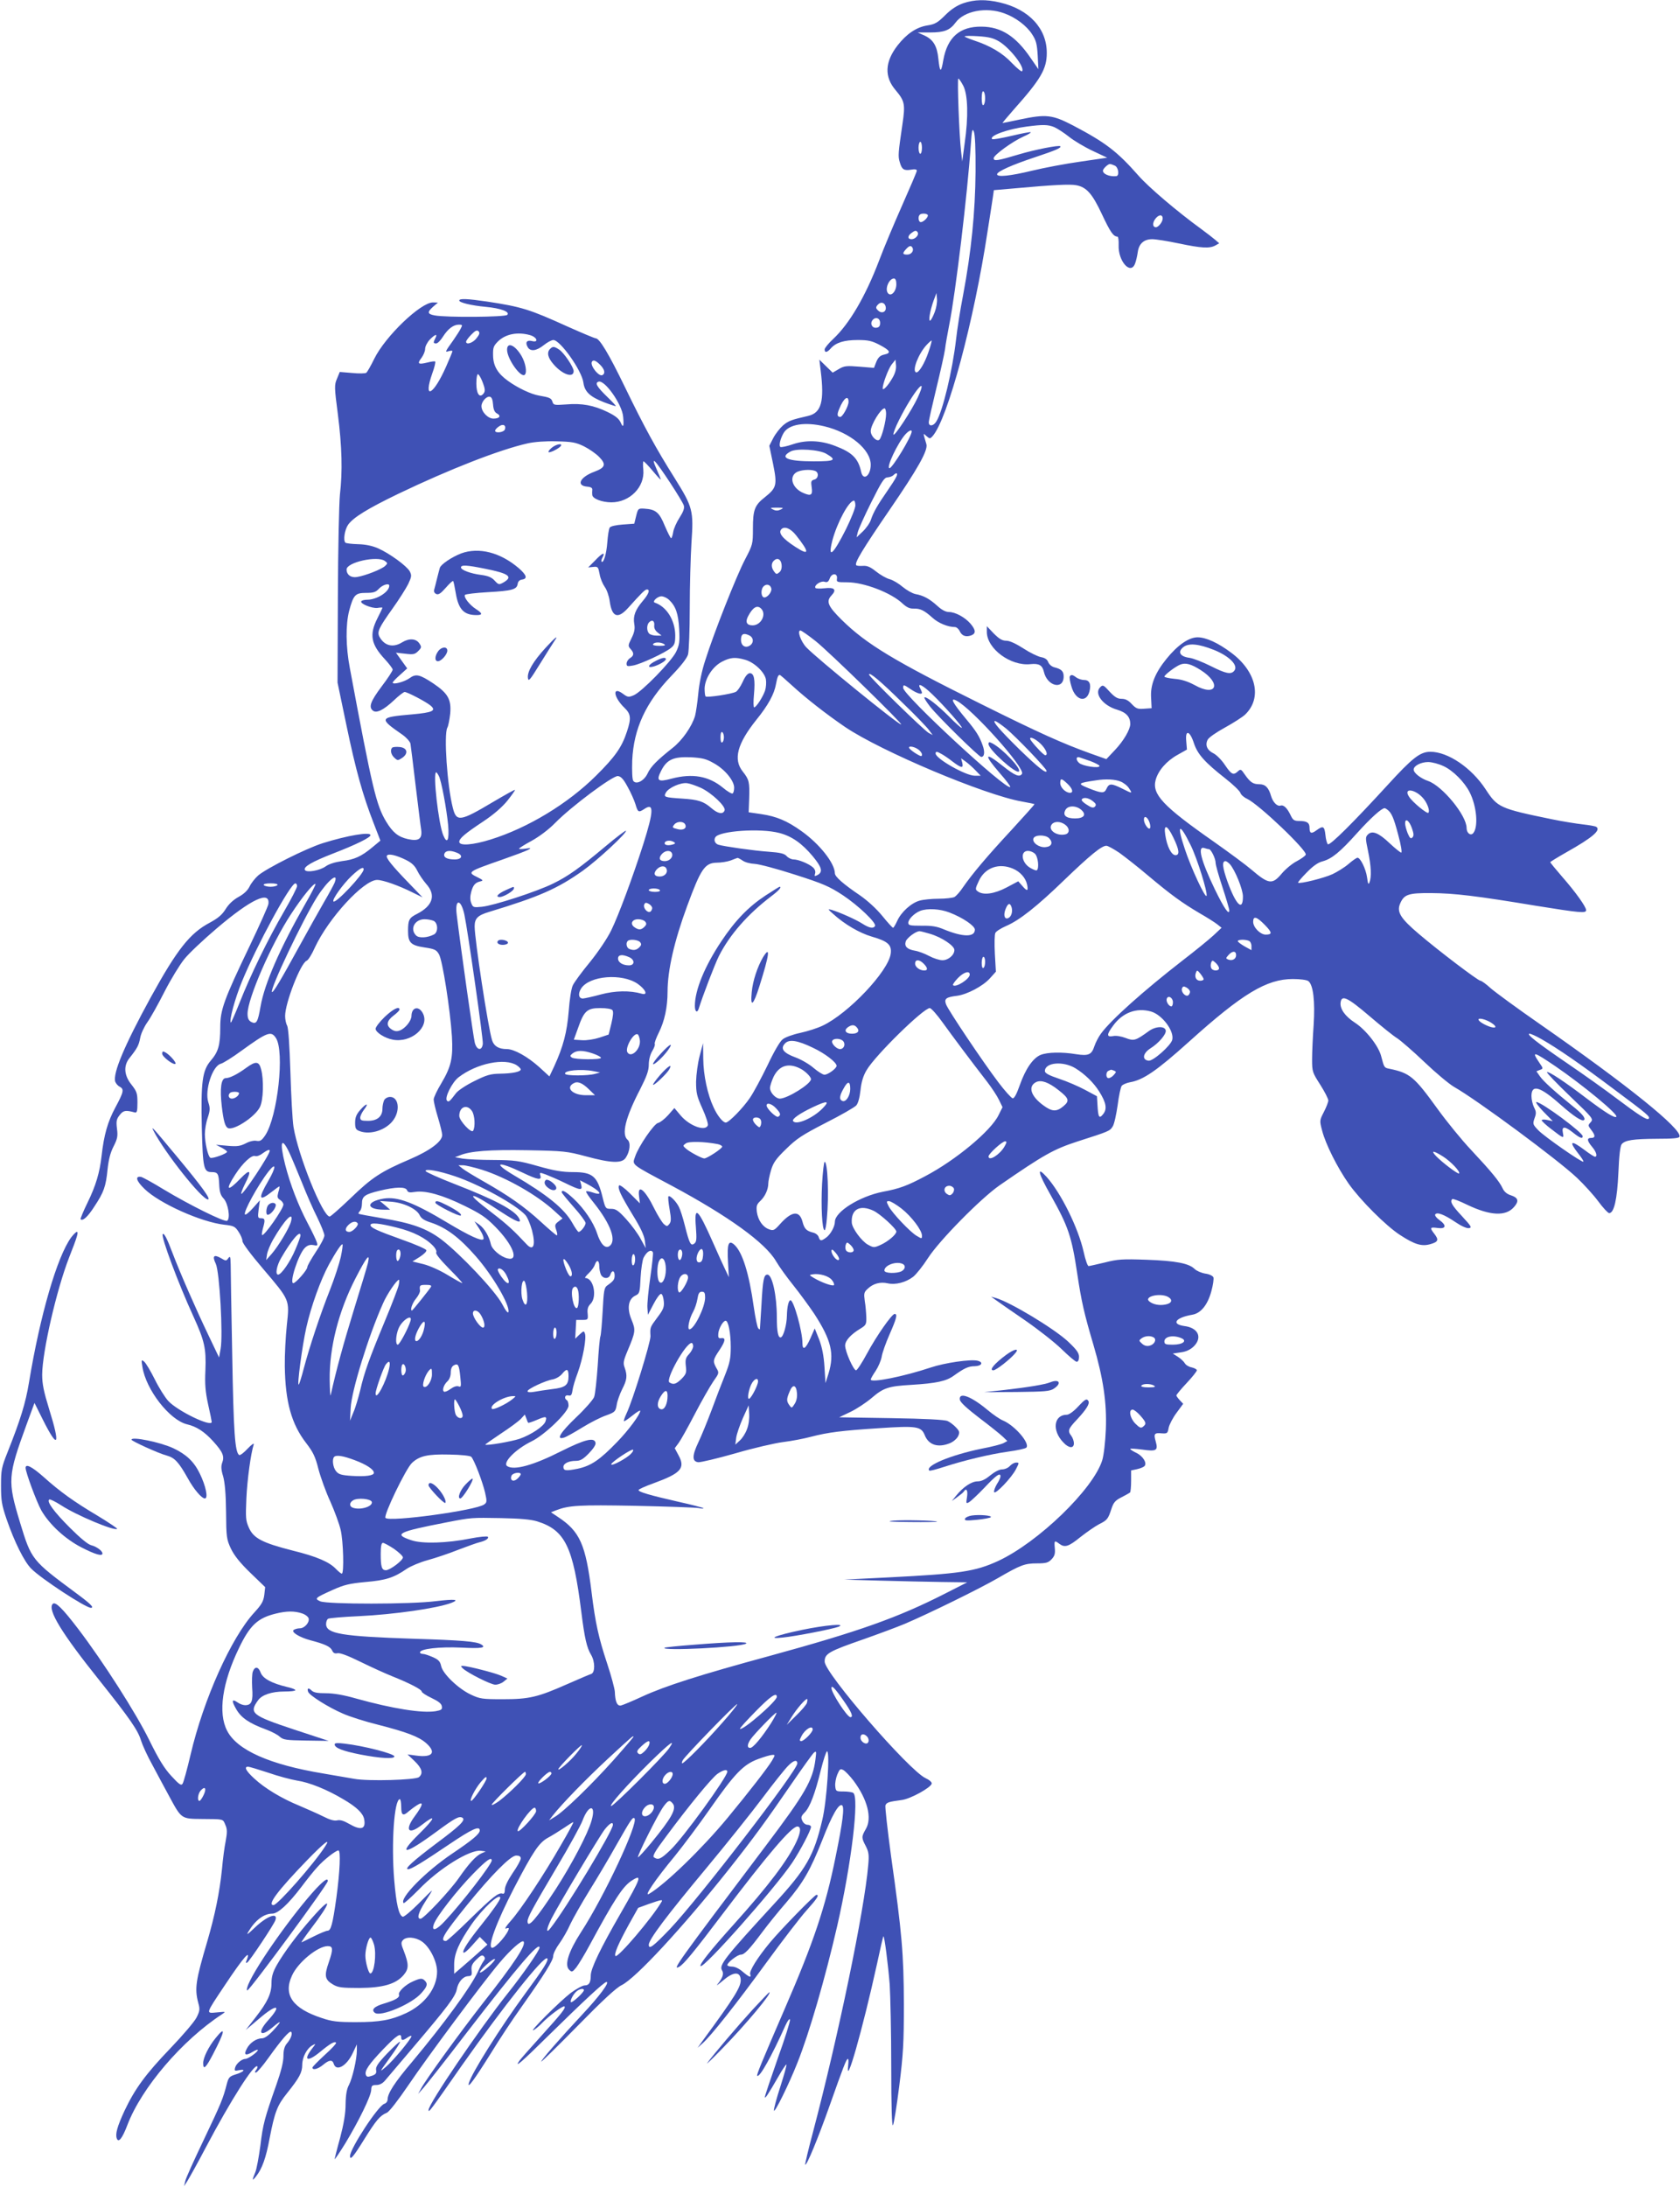 <?xml version="1.0" standalone="no"?>
<!DOCTYPE svg PUBLIC "-//W3C//DTD SVG 20010904//EN"
 "http://www.w3.org/TR/2001/REC-SVG-20010904/DTD/svg10.dtd">
<svg version="1.0" xmlns="http://www.w3.org/2000/svg"
 width="984pt" height="1280pt" viewBox="0 0 984 1280"
 preserveAspectRatio="xMidYMid meet">
<g transform="translate(0,1280) scale(0.1,-0.1)"
fill="#3f51b5" stroke="none">
<path d="M5642 12781 c-37 -13 -71 -35 -106 -70 -44 -44 -60 -53 -105 -60 -63
-10 -121 -49 -174 -117 -75 -97 -78 -184 -11 -262 53 -63 57 -82 40 -197 -25
-171 -27 -189 -16 -224 12 -43 24 -51 67 -44 21 4 33 2 33 -6 0 -6 -39 -97
-86 -203 -47 -106 -108 -251 -135 -323 -80 -210 -174 -370 -268 -458 -28 -26
-51 -54 -51 -62 0 -21 14 -19 36 6 30 34 78 49 158 49 61 0 83 -5 127 -28 63
-33 71 -48 29 -57 -24 -5 -36 -16 -47 -42 l-14 -36 -85 7 c-76 6 -89 5 -121
-14 l-36 -21 -39 38 -39 38 8 -65 c22 -179 4 -246 -73 -264 -100 -23 -116 -29
-148 -56 -18 -16 -44 -49 -57 -74 l-23 -45 22 -106 c25 -124 21 -140 -48 -195
-60 -47 -70 -74 -70 -183 0 -91 -1 -95 -46 -181 -50 -95 -183 -431 -233 -590
-20 -60 -36 -138 -41 -195 -5 -53 -14 -112 -19 -131 -19 -63 -75 -143 -131
-187 -91 -72 -129 -110 -147 -150 -21 -44 -67 -67 -84 -43 -6 9 -8 58 -6 120
9 186 79 338 229 494 57 59 92 104 98 126 5 19 10 141 10 270 0 129 5 302 10
384 13 187 8 208 -98 377 -109 173 -178 299 -292 534 -95 196 -149 285 -171
285 -6 0 -80 31 -163 68 -225 102 -270 116 -473 147 -117 17 -163 19 -163 6 0
-12 70 -29 155 -37 88 -8 144 -29 126 -47 -13 -13 -357 -16 -425 -3 -43 8 -45
19 -9 51 l28 24 -29 1 c-72 0 -279 -198 -344 -330 -20 -41 -41 -78 -47 -82 -5
-4 -43 -5 -82 -1 l-73 6 -16 -39 c-16 -37 -16 -49 5 -209 24 -188 28 -334 12
-470 -5 -49 -11 -317 -12 -595 l-2 -505 52 -249 c55 -264 96 -411 160 -575
l39 -101 -47 -39 c-65 -54 -105 -72 -179 -81 -41 -6 -76 -17 -95 -31 -33 -24
-111 -38 -121 -21 -11 18 40 48 166 97 132 51 218 93 218 107 0 21 -133 -1
-280 -47 -98 -31 -329 -147 -378 -189 -18 -16 -41 -45 -50 -64 -11 -23 -33
-44 -64 -61 -31 -17 -58 -42 -76 -71 -21 -34 -45 -54 -93 -80 -117 -62 -191
-156 -346 -437 -155 -283 -223 -445 -208 -494 4 -10 15 -24 26 -29 27 -15 24
-30 -26 -123 -44 -82 -66 -158 -80 -282 -11 -98 -34 -175 -82 -273 -25 -51
-43 -95 -41 -98 13 -12 42 14 81 75 55 83 67 116 77 217 6 56 16 97 35 134 23
45 26 61 20 105 -5 43 -3 55 16 79 21 27 34 30 89 15 12 -3 15 8 15 58 0 55
-4 65 -35 105 -43 53 -48 110 -12 155 46 58 55 75 63 118 4 24 23 65 42 92 19
26 64 107 101 180 37 72 89 157 115 189 25 32 112 114 191 181 201 171 313
223 302 142 -2 -13 -51 -123 -109 -244 -152 -317 -173 -375 -173 -477 0 -105
-11 -144 -56 -196 -49 -58 -58 -123 -52 -393 6 -237 11 -259 58 -259 36 0 41
-9 44 -75 2 -42 8 -61 26 -80 26 -28 41 -117 20 -130 -15 -9 -221 93 -372 184
-62 38 -122 71 -132 73 -37 6 -28 -24 21 -71 88 -85 332 -194 467 -209 54 -6
63 -10 83 -41 13 -19 23 -43 23 -55 0 -12 49 -78 120 -161 159 -187 156 -180
140 -330 -7 -66 -13 -174 -12 -241 3 -209 39 -339 126 -451 39 -51 53 -78 71
-151 13 -49 44 -135 70 -191 25 -56 52 -130 60 -164 16 -66 21 -257 7 -257 -5
0 -19 12 -33 26 -39 42 -113 74 -255 109 -177 45 -229 72 -256 133 -19 42 -20
59 -15 172 5 111 26 263 43 316 3 11 -13 -1 -35 -24 -22 -24 -45 -41 -50 -38
-25 16 -33 132 -41 586 -5 261 -9 499 -9 529 -1 47 -3 52 -14 37 -12 -17 -14
-17 -44 1 -41 23 -51 12 -29 -34 22 -47 43 -418 28 -498 l-9 -50 -62 130 c-73
152 -166 364 -212 485 -31 82 -48 115 -56 107 -12 -12 92 -291 179 -480 66
-145 76 -188 71 -317 -4 -82 0 -126 16 -200 12 -52 21 -98 21 -102 0 -33 -201
64 -255 123 -19 21 -55 78 -79 127 -24 48 -52 95 -62 103 -16 13 -17 11 -10
-31 21 -134 159 -311 261 -336 56 -13 102 -43 153 -99 57 -63 68 -88 53 -127
-7 -19 -6 -41 6 -79 10 -37 16 -104 17 -209 1 -146 3 -159 28 -213 20 -41 52
-82 114 -142 l87 -84 -5 -45 c-5 -38 -15 -56 -59 -104 -135 -147 -297 -507
-373 -832 -20 -85 -41 -162 -47 -170 -8 -12 -20 -4 -65 45 -41 44 -74 97 -131
213 -78 158 -268 455 -414 647 -93 122 -135 163 -150 148 -33 -33 52 -172 275
-450 177 -222 224 -290 242 -350 8 -26 37 -90 66 -142 28 -53 73 -136 100
-186 71 -131 69 -130 191 -131 130 -1 122 1 137 -35 11 -24 11 -44 2 -93 -7
-33 -17 -108 -22 -166 -14 -136 -41 -268 -86 -422 -68 -230 -75 -276 -53 -360
11 -38 9 -48 -10 -86 -12 -24 -81 -105 -154 -181 -144 -150 -207 -236 -268
-365 -42 -91 -55 -136 -45 -162 10 -27 32 0 62 79 83 218 321 496 554 648 24
16 24 16 -29 11 -67 -6 -69 -13 43 155 115 173 161 224 128 144 -3 -9 -1 -12
6 -7 14 8 157 223 165 248 17 49 -50 24 -122 -45 -42 -40 -50 -45 -36 -22 40
67 91 105 139 105 34 0 93 54 170 155 33 44 76 98 96 119 36 41 107 96 122 96
14 0 9 -122 -12 -277 -22 -157 -32 -193 -52 -193 -7 0 -42 -14 -78 -32 -36
-18 -69 -34 -74 -36 -5 -3 19 32 52 76 125 163 132 206 12 70 -88 -99 -166
-204 -209 -279 -23 -41 -31 -68 -31 -105 0 -62 -23 -111 -94 -202 l-57 -73 77
65 c107 92 139 85 52 -11 -65 -73 -43 -100 30 -37 53 45 54 36 1 -21 -27 -29
-50 -45 -66 -45 -32 0 -71 -27 -88 -61 -19 -36 -7 -43 33 -19 18 11 32 16 32
12 0 -12 -57 -52 -72 -52 -22 0 -55 -28 -61 -51 -5 -19 -3 -21 24 -15 43 8 26
-11 -21 -25 -35 -11 -41 -17 -51 -53 -22 -88 -35 -118 -134 -326 -57 -119
-107 -229 -110 -245 l-7 -30 21 33 c11 18 60 105 107 195 145 274 283 491 301
473 3 -3 0 -12 -7 -21 -9 -11 -9 -15 -1 -15 6 0 40 39 74 87 76 106 123 160
132 151 10 -9 -2 -42 -25 -68 -14 -17 -20 -38 -20 -74 0 -34 -14 -89 -41 -166
-69 -196 -79 -231 -94 -357 -9 -67 -22 -138 -30 -157 -20 -48 -19 -54 5 -23
35 44 58 108 79 222 30 155 45 193 102 264 72 90 89 121 89 166 0 45 28 98 61
115 20 11 20 10 -5 -22 -52 -69 -25 -78 49 -17 58 48 84 63 93 54 4 -4 -26
-36 -66 -72 -39 -36 -72 -69 -72 -74 0 -17 32 -9 62 16 36 30 55 32 63 5 15
-46 76 -11 111 64 l24 51 0 -35 c0 -52 -26 -163 -46 -202 -13 -23 -19 -57 -20
-113 0 -55 -11 -117 -32 -197 -18 -64 -32 -121 -32 -125 0 -4 28 37 62 92 77
127 151 277 152 313 1 25 5 29 30 29 19 0 36 9 50 25 12 14 90 106 174 205
192 226 239 288 247 329 8 43 36 76 66 78 21 1 24 5 21 34 -3 25 3 39 28 63
24 24 34 29 43 20 9 -9 9 -16 -1 -29 -7 -9 -22 -37 -33 -62 -44 -93 -197 -302
-385 -527 -103 -121 -144 -185 -144 -221 0 -11 -9 -22 -19 -25 -35 -9 -201
-262 -201 -306 0 -27 20 -4 83 98 70 112 92 139 133 156 14 6 65 72 125 160
110 163 441 608 536 719 63 75 129 133 139 123 18 -18 -52 -126 -241 -365
-128 -164 -329 -440 -358 -494 l-18 -33 31 35 c17 19 129 161 247 315 306 397
433 545 433 506 0 -16 -97 -156 -189 -271 -162 -204 -461 -643 -461 -679 0
-18 7 -9 194 259 248 352 482 646 501 628 10 -10 -19 -57 -129 -206 -146 -199
-315 -467 -330 -524 -11 -39 34 23 131 178 47 77 127 198 178 269 135 191 185
271 185 297 0 13 16 46 36 73 20 28 49 78 64 113 16 34 66 122 111 195 45 72
118 195 161 272 83 146 94 162 104 153 25 -26 -178 -460 -314 -668 -72 -112
-97 -190 -69 -218 16 -16 19 -15 42 13 13 17 48 74 77 128 146 270 195 345
246 379 66 43 58 20 -64 -192 -117 -203 -174 -321 -174 -362 0 -41 -10 -58
-35 -58 -13 0 -49 -20 -82 -44 -64 -49 -250 -234 -218 -218 11 6 34 25 50 42
39 41 124 104 131 97 9 -9 -15 -39 -137 -174 -62 -68 -119 -133 -127 -144 -33
-48 14 -7 172 149 205 201 324 312 338 312 21 0 -41 -83 -143 -192 -130 -139
-239 -264 -239 -274 0 -4 96 90 213 209 144 147 226 223 257 238 82 39 359
339 623 671 147 185 227 295 371 505 65 95 125 178 133 185 15 12 15 8 9 -40
-16 -123 -60 -199 -291 -505 -522 -691 -551 -732 -507 -708 26 14 85 85 252
306 266 351 406 515 440 515 22 0 21 -31 -4 -86 -50 -109 -163 -259 -371 -490
-135 -150 -200 -232 -192 -241 17 -17 431 449 537 605 46 69 110 190 110 210
0 6 -9 12 -20 12 -12 0 -25 10 -31 24 -9 19 -7 27 14 48 30 30 61 110 95 250
15 59 31 108 36 108 18 0 -1 -291 -28 -402 -49 -209 -93 -286 -283 -492 -290
-315 -323 -358 -304 -388 12 -20 4 -44 -28 -83 -9 -10 6 0 33 23 59 51 99 55
104 10 5 -43 -30 -100 -227 -368 l-25 -35 28 25 c50 44 198 231 373 471 94
129 200 267 237 308 62 69 76 91 58 91 -11 0 -210 -204 -273 -280 -73 -88
-122 -167 -115 -185 8 -22 -5 -18 -44 15 -20 18 -46 30 -62 30 -15 0 -28 4
-28 9 0 15 60 61 79 61 21 0 49 29 128 135 33 44 95 121 138 170 100 117 141
189 211 365 57 147 97 216 116 204 15 -10 4 -98 -38 -302 -59 -293 -129 -500
-297 -887 -137 -317 -167 -389 -162 -394 13 -13 84 113 165 294 14 30 25 44
27 34 2 -8 -30 -111 -72 -227 -41 -117 -75 -218 -75 -225 0 -13 16 10 80 121
23 41 44 71 46 69 3 -3 -14 -62 -36 -131 -23 -70 -39 -132 -37 -139 5 -13 88
155 137 279 69 172 163 495 234 804 83 363 130 754 93 777 -6 4 -32 8 -57 8
-43 0 -45 1 -48 31 -2 18 4 48 12 68 14 33 18 36 36 26 11 -6 38 -34 60 -63
81 -109 109 -218 71 -282 -26 -45 -26 -51 0 -100 17 -34 20 -51 14 -113 -22
-261 -176 -1003 -324 -1563 -27 -101 -47 -186 -45 -188 8 -9 75 153 143 345
79 223 98 274 107 274 4 0 4 -16 2 -35 -18 -151 84 206 168 588 19 89 36 163
38 164 6 6 28 -169 37 -282 4 -66 9 -282 9 -480 0 -240 4 -354 10 -343 6 9 22
112 37 230 23 184 27 249 27 478 -1 295 -11 413 -75 866 -21 155 -36 289 -33
298 7 17 19 21 95 31 51 6 172 73 176 96 2 8 -14 22 -36 32 -96 44 -591 615
-591 682 0 47 24 60 228 131 85 30 193 70 241 90 141 60 439 206 546 268 133
77 157 86 229 86 53 0 66 4 85 24 18 19 22 33 19 65 -4 45 -2 47 26 26 32 -24
54 -18 124 39 37 29 86 63 109 75 48 24 53 30 73 91 12 37 23 49 59 67 24 12
46 25 50 28 3 4 6 34 6 68 l0 61 33 7 c19 4 39 12 45 18 17 17 -8 59 -48 78
-19 9 -35 19 -35 23 0 3 32 1 70 -4 84 -12 94 -6 79 48 -13 45 -8 51 36 47 32
-2 34 0 40 33 4 19 25 59 46 87 l39 53 -20 21 c-11 12 -20 24 -20 28 0 4 27
37 60 72 33 35 60 69 60 75 0 6 -14 13 -30 17 -17 3 -35 14 -41 25 -6 10 -24
27 -40 37 l-30 19 47 7 c32 4 56 16 76 35 52 52 26 109 -55 119 -79 11 -53 49
45 66 51 8 91 57 113 138 10 36 15 73 12 81 -4 9 -24 19 -48 22 -23 4 -51 16
-62 27 -33 33 -111 48 -282 54 -142 5 -170 3 -244 -16 -47 -11 -90 -21 -95
-21 -6 0 -19 37 -29 83 -32 142 -133 345 -217 439 -60 66 -51 25 24 -107 103
-183 123 -241 156 -463 24 -159 40 -230 94 -412 58 -197 79 -340 73 -495 -3
-74 -12 -152 -21 -181 -52 -169 -375 -481 -610 -590 -135 -62 -225 -75 -641
-96 l-260 -13 210 -6 c116 -3 278 -7 360 -8 l150 -2 -130 -66 c-277 -141 -503
-221 -1025 -364 -412 -112 -613 -176 -750 -239 -58 -27 -114 -50 -124 -52 -22
-3 -33 23 -35 81 -1 18 -21 93 -45 165 -49 148 -69 235 -91 416 -35 282 -68
357 -199 443 l-39 26 28 11 c78 30 135 33 465 27 185 -4 351 -10 370 -13 19
-4 33 -4 30 -1 -3 3 -67 20 -144 37 -171 39 -236 58 -236 69 0 5 41 23 91 41
156 57 184 87 144 161 l-23 43 23 31 c12 16 55 93 95 170 40 77 89 162 108
190 34 48 35 50 18 78 -22 40 -21 48 19 107 35 53 37 73 7 68 -13 -2 -17 4
-15 26 2 30 28 76 43 76 16 0 30 -72 30 -154 0 -66 -5 -92 -34 -165 -19 -47
-55 -140 -79 -206 -25 -66 -59 -150 -77 -187 -37 -78 -37 -112 0 -116 14 -1
112 22 217 52 106 31 232 60 280 66 49 6 122 20 163 31 100 26 180 36 395 50
224 15 250 11 271 -40 23 -59 79 -76 149 -47 19 8 40 26 47 41 10 22 8 29 -13
51 -13 14 -35 31 -49 37 -16 8 -136 14 -330 17 l-305 5 65 31 c36 17 92 54
124 81 71 61 99 70 236 78 144 9 202 21 247 54 60 43 85 55 122 55 41 1 53 23
17 32 -41 10 -193 -12 -276 -40 -156 -52 -350 -91 -350 -70 0 5 13 28 29 51
15 23 31 60 35 82 3 22 24 81 46 131 41 93 48 120 30 120 -16 0 -106 -128
-162 -232 -29 -54 -58 -98 -64 -98 -15 0 -64 110 -64 145 0 29 34 66 91 100
31 19 34 25 33 65 -1 25 -4 68 -9 95 -6 45 -5 52 18 73 32 30 73 41 117 31 44
-10 105 5 148 38 18 14 58 64 88 111 66 102 308 348 419 425 259 179 317 211
455 256 187 60 190 61 207 88 9 13 21 69 29 124 7 55 18 107 24 114 7 8 28 17
49 21 77 13 157 68 346 238 312 281 454 366 607 366 44 0 81 -5 91 -12 29 -22
40 -119 31 -258 -5 -69 -9 -159 -9 -200 0 -73 2 -77 48 -149 26 -41 47 -82 47
-92 0 -9 -12 -40 -26 -67 -25 -49 -26 -50 -10 -110 20 -78 89 -216 156 -311
69 -97 218 -246 300 -299 86 -56 128 -69 180 -53 45 13 48 25 20 61 -27 35
-25 39 20 33 50 -7 55 15 10 47 -17 12 -27 26 -24 32 10 16 52 0 116 -43 35
-24 68 -39 81 -37 20 3 15 10 -40 70 -59 63 -72 86 -57 100 3 4 42 -11 87 -33
136 -65 227 -69 275 -13 30 34 25 54 -18 68 -23 7 -40 21 -49 41 -19 41 -67
99 -184 224 -55 58 -143 166 -198 242 -136 188 -161 209 -282 234 -30 6 -30 7
-47 72 -15 61 -91 157 -155 198 -57 37 -88 81 -83 118 6 46 40 30 168 -79 69
-59 142 -118 164 -131 21 -14 93 -76 159 -139 66 -63 144 -128 173 -145 136
-77 613 -430 721 -533 40 -38 96 -99 124 -137 28 -38 57 -69 64 -69 29 0 47
82 54 236 4 102 11 156 19 167 20 24 66 31 206 32 92 0 130 3 133 12 15 45
-303 301 -816 658 -134 93 -265 189 -291 212 -26 24 -53 43 -59 43 -14 0 -246
176 -362 275 -105 89 -129 127 -109 175 23 55 47 64 183 63 136 -1 262 -16
612 -74 261 -42 295 -45 295 -26 0 19 -60 104 -139 194 -39 45 -71 84 -71 87
0 2 42 28 93 57 155 87 206 131 176 150 -7 4 -42 10 -78 14 -36 4 -118 17
-181 30 -307 63 -319 69 -389 176 -82 125 -220 219 -323 219 -60 0 -105 -35
-252 -196 -198 -216 -338 -356 -349 -345 -5 5 -12 30 -14 55 -6 51 -13 55 -53
26 -30 -22 -40 -18 -40 16 0 29 -16 39 -60 39 -29 0 -37 5 -49 30 -21 45 -42
66 -61 60 -19 -6 -44 19 -55 55 -14 50 -34 70 -68 70 -38 0 -54 11 -87 58 -20
30 -24 32 -39 18 -27 -25 -38 -20 -76 36 -19 29 -49 59 -66 68 -38 18 -52 48
-36 80 7 14 51 44 102 72 49 27 102 61 117 75 102 97 67 253 -81 363 -76 57
-147 90 -197 90 -51 0 -117 -46 -181 -125 -67 -82 -96 -153 -91 -228 l3 -62
-44 -3 c-38 -3 -47 1 -72 27 -20 22 -37 31 -60 31 -24 0 -40 10 -70 42 -36 40
-40 41 -55 26 -38 -37 16 -108 100 -132 53 -16 76 -42 76 -84 -1 -33 -39 -98
-89 -151 l-51 -54 -93 33 c-161 58 -294 117 -642 290 -506 251 -671 350 -815
492 -81 80 -93 108 -60 143 32 34 18 49 -41 42 -27 -3 -51 -2 -53 2 -10 15 32
43 53 36 16 -5 23 -1 31 20 12 33 47 31 42 -2 -3 -20 1 -21 60 -21 98 0 258
-61 325 -125 23 -21 41 -30 64 -29 39 1 62 -10 111 -54 34 -31 90 -54 131 -54
9 0 22 -11 28 -24 13 -28 36 -36 67 -25 29 11 28 31 -4 69 -32 37 -89 68 -126
68 -18 0 -42 12 -67 35 -46 42 -83 62 -129 70 -19 4 -52 23 -75 42 -22 19 -57
40 -76 45 -20 5 -56 26 -81 46 -34 27 -52 34 -77 32 -17 -1 -35 0 -38 4 -12
12 37 93 196 325 164 239 225 347 215 383 -21 71 -21 67 1 47 19 -16 20 -16
35 0 89 101 243 676 322 1198 15 94 29 186 32 206 l5 36 127 11 c221 20 318
25 355 18 61 -11 95 -50 152 -172 49 -104 66 -128 90 -129 5 0 8 -22 7 -50 -4
-93 70 -177 96 -108 6 15 13 46 16 68 7 49 36 75 85 75 20 0 90 -11 156 -25
134 -28 179 -30 213 -12 l23 13 -23 20 c-13 11 -50 40 -83 64 -143 104 -307
244 -366 311 -126 143 -193 194 -383 294 -123 64 -158 68 -315 35 -52 -11 -96
-20 -99 -20 -2 0 27 35 65 78 158 177 194 238 194 331 1 143 -103 256 -273
296 -84 20 -151 18 -216 -4z m240 -59 c67 -24 133 -74 164 -124 23 -35 28 -57
32 -123 l4 -80 -45 65 c-87 128 -173 183 -287 184 -128 2 -201 -62 -225 -196
-13 -77 -20 -75 -29 9 -7 73 -30 111 -79 134 l-42 19 73 0 c82 0 116 13 149
58 50 68 179 93 285 54z m-31 -164 c65 -39 155 -155 135 -175 -3 -4 -30 18
-60 49 -54 58 -128 101 -223 132 -29 10 -53 20 -53 23 0 3 35 4 79 1 61 -4 88
-10 122 -30z m-209 -260 c27 -53 31 -179 8 -338 l-14 -105 -7 60 c-11 94 -23
425 -16 425 4 0 17 -19 29 -42z m128 -73 c0 -19 -4 -37 -10 -40 -6 -4 -10 12
-10 40 0 28 4 44 10 40 6 -3 10 -21 10 -40z m405 -169 c18 -8 57 -33 87 -57
29 -23 91 -60 138 -82 l85 -40 -157 -23 c-86 -12 -213 -36 -283 -53 -128 -31
-205 -39 -205 -21 0 16 87 55 220 99 126 42 158 56 150 65 -8 8 -149 -20 -240
-47 -127 -38 -150 -42 -150 -23 0 18 110 98 175 127 26 11 45 23 42 25 -2 3
-53 -7 -112 -21 -60 -14 -111 -23 -114 -19 -19 19 92 59 201 73 97 13 126 12
163 -3z m-461 -261 c-2 -237 -25 -467 -73 -722 -17 -87 -35 -203 -41 -258 -21
-183 -79 -425 -116 -482 -17 -28 -44 -30 -44 -5 0 11 20 99 44 198 24 98 47
202 51 229 3 28 15 93 25 145 37 184 107 771 126 1050 6 88 9 101 18 80 7 -16
11 -101 10 -235z m-314 140 c0 -19 -4 -35 -10 -35 -5 0 -10 16 -10 35 0 19 5
35 10 35 6 0 10 -16 10 -35z m1131 -105 c21 -12 26 -59 7 -61 -39 -4 -78 12
-78 32 0 11 29 39 41 39 6 0 19 -5 30 -10z m-1098 -287 c9 -9 -22 -43 -40 -43
-13 0 -18 31 -6 43 8 9 38 9 46 0z m1377 -22 c0 -20 -25 -51 -40 -51 -18 0
-21 22 -6 45 20 30 46 33 46 6z m-1435 -81 c9 -15 -14 -40 -36 -40 -24 0 -24
19 -1 36 21 16 29 17 37 4z m-31 -89 c11 -18 -6 -41 -30 -41 -28 0 -30 7 -7
32 18 20 29 23 37 9z m-94 -214 c0 -43 -31 -75 -49 -53 -20 24 6 86 35 86 9 0
14 -12 14 -33z m225 -163 c-9 -24 -21 -47 -26 -50 -13 -8 -2 57 19 116 l17 45
3 -34 c2 -19 -4 -54 -13 -77z m-287 28 c4 -28 -24 -40 -45 -19 -14 13 -14 19
-3 32 18 22 44 15 48 -13z m-33 -92 c0 -18 -6 -26 -21 -28 -26 -4 -40 24 -23
45 18 21 44 11 44 -17z m-2456 -32 c-6 -13 -26 -43 -43 -68 -51 -71 -51 -73
-27 -65 11 3 21 3 21 0 0 -4 -16 -43 -36 -88 -75 -171 -138 -203 -82 -42 13
35 20 66 17 69 -2 3 -24 0 -47 -6 -53 -13 -60 -7 -33 28 11 15 21 38 21 52 0
14 12 38 27 54 31 32 48 37 33 9 -13 -26 -13 -31 5 -31 8 0 26 18 39 39 30 47
62 71 94 71 20 0 22 -2 11 -22z m94 -55 c-20 -29 -63 -44 -63 -23 0 6 14 25
31 42 22 23 33 28 42 19 8 -8 6 -18 -10 -38z m310 16 c42 -11 55 -46 13 -35
-30 7 -41 -7 -26 -34 15 -29 51 -25 95 10 21 17 46 30 56 30 40 0 167 -179
176 -249 7 -54 39 -83 120 -115 37 -14 68 -24 70 -23 1 2 -20 25 -48 52 -63
61 -76 83 -54 91 36 14 140 -134 145 -206 5 -56 0 -67 -14 -34 -11 24 -31 40
-78 63 -81 39 -150 52 -242 44 -69 -5 -74 -4 -80 15 -7 22 -16 26 -80 37 -46
8 -123 44 -181 86 -60 43 -86 87 -87 148 -1 46 2 56 29 83 44 43 114 57 186
37z m2336 -97 c-23 -69 -59 -128 -74 -121 -24 10 15 110 63 161 14 15 27 26
29 25 1 -2 -6 -31 -18 -65z m-1924 -77 c26 -26 32 -50 14 -60 -20 -13 -75 56
-62 78 8 13 23 7 48 -18z m1711 -79 c-25 -44 -56 -76 -56 -59 0 27 33 114 52
139 l23 29 3 -33 c2 -22 -5 -48 -22 -76z m-2402 -16 c19 -48 20 -62 4 -78 -21
-21 -38 7 -38 64 0 30 4 54 9 54 5 0 16 -18 25 -40z m2552 -95 c-34 -74 -138
-233 -143 -218 -2 6 12 44 33 85 82 164 176 277 110 133z m-2488 -43 c2 -29 9
-45 23 -52 26 -14 15 -30 -21 -30 -32 0 -70 39 -70 73 0 26 29 59 49 55 11 -2
17 -17 19 -46z m2082 16 c0 -25 -35 -88 -48 -88 -19 0 -21 14 -6 48 25 62 54
83 54 40z m220 -70 c0 -41 -25 -137 -39 -151 -15 -15 -51 20 -51 50 0 36 59
133 81 133 5 0 9 -15 9 -32z m-2233 -92 c-7 -17 -57 -23 -57 -7 0 6 10 17 22
25 25 18 44 7 35 -18z m1871 19 c151 -36 272 -136 272 -225 0 -64 -44 -97 -56
-42 -17 79 -52 114 -152 152 -85 33 -169 36 -245 11 -37 -13 -71 -20 -76 -17
-11 7 0 51 20 84 31 49 124 64 237 37z m512 -30 c0 -29 -113 -215 -130 -215
-22 0 48 148 93 198 19 21 37 29 37 17z m-1920 -87 c30 -15 71 -43 90 -63 42
-43 35 -62 -29 -86 -84 -31 -108 -81 -43 -87 24 -2 33 -8 31 -20 -1 -9 -1 -23
0 -29 2 -22 58 -43 112 -43 108 0 196 90 187 190 -3 28 -2 50 1 50 4 0 28 -25
54 -56 26 -31 47 -54 47 -50 0 3 -11 31 -25 62 -18 40 -20 53 -9 43 22 -18
160 -229 169 -257 5 -16 -2 -36 -25 -72 -17 -26 -34 -64 -37 -84 -3 -20 -9
-36 -12 -36 -4 0 -20 33 -37 72 -32 79 -53 97 -120 101 -36 2 -37 1 -48 -43
l-11 -45 -68 -5 c-41 -3 -71 -10 -76 -18 -5 -8 -11 -47 -14 -87 -5 -68 -22
-124 -34 -112 -2 3 0 15 7 26 17 33 -3 25 -45 -20 l-40 -40 30 3 c27 3 29 0
37 -42 4 -25 18 -58 30 -75 12 -16 25 -53 29 -83 13 -94 47 -107 107 -41 80
89 100 109 111 109 20 0 11 -26 -24 -67 -44 -52 -58 -88 -50 -135 5 -28 1 -49
-16 -83 -21 -42 -21 -46 -6 -63 22 -24 21 -39 -3 -54 -11 -7 -20 -21 -20 -32
0 -16 5 -17 38 -11 45 8 187 74 222 103 21 17 25 29 25 74 -1 88 -51 168 -120
191 -17 6 16 37 39 37 12 0 32 -9 44 -20 40 -38 55 -81 60 -172 4 -75 1 -93
-18 -133 -27 -56 -202 -235 -248 -254 -30 -13 -36 -12 -64 9 -64 47 -55 -21
11 -84 36 -35 39 -60 13 -138 -30 -92 -70 -148 -181 -258 -164 -163 -398 -305
-616 -373 -105 -33 -185 -39 -185 -14 0 20 33 48 140 119 62 41 111 84 142
122 26 33 46 61 44 63 -2 2 -59 -30 -127 -70 -195 -116 -216 -119 -237 -34
-33 129 -53 428 -32 468 6 10 13 48 17 83 7 82 -13 118 -99 176 -80 53 -102
58 -139 31 -30 -22 -99 -40 -99 -26 0 4 19 24 43 45 l42 38 -33 46 -33 46 54
-6 c48 -6 57 -4 77 16 19 19 20 24 7 43 -19 30 -60 33 -101 8 -54 -34 -105
-21 -134 33 -14 28 -3 52 77 164 38 53 79 118 92 144 20 43 21 50 9 74 -18 32
-118 105 -186 135 -32 14 -72 23 -117 24 -37 1 -70 5 -74 9 -14 14 -4 76 16
105 31 43 114 94 294 181 303 145 593 258 757 295 39 9 106 14 170 12 91 -2
112 -6 160 -29z m1420 -44 c63 -37 51 -44 -74 -44 -154 0 -204 21 -135 58 36
19 167 11 209 -14z m-66 -100 c24 -9 20 -45 -5 -51 -18 -5 -20 -11 -15 -44 7
-46 -3 -54 -47 -35 -64 26 -87 91 -45 120 23 16 83 21 112 10z m475 -36 c-6
-13 -30 -50 -53 -83 -55 -79 -81 -124 -95 -167 -6 -19 -28 -50 -48 -69 l-36
-34 7 30 c4 17 39 95 79 175 61 122 76 145 95 146 13 1 28 6 35 13 19 19 28
12 16 -11z m-239 -166 c0 -16 -25 -78 -55 -139 -76 -151 -108 -178 -80 -67 28
105 97 234 127 234 4 0 8 -13 8 -28z m-437 -24 c-17 -8 -29 -8 -45 0 -20 9
-18 11 22 11 40 0 42 -2 23 -11z m89 -150 c81 -102 80 -123 -3 -69 -76 49
-103 83 -82 104 18 19 54 4 85 -35z m-2408 -151 c17 -12 17 -15 2 -29 -19 -19
-115 -57 -165 -65 -35 -6 -61 13 -61 44 0 42 180 82 224 50z m2324 -23 c2 -19
-3 -36 -14 -44 -14 -12 -18 -12 -30 5 -17 23 -18 47 -2 63 21 21 43 9 46 -24z
m-2298 -122 c0 -36 -73 -82 -129 -82 -16 0 -32 -4 -35 -9 -9 -14 63 -43 95
-39 16 3 29 3 29 1 0 -2 -13 -30 -30 -63 -48 -95 -37 -151 44 -238 25 -27 46
-55 46 -61 0 -7 -29 -52 -65 -99 -65 -87 -77 -120 -51 -141 21 -17 62 3 123
60 28 27 57 49 63 49 16 0 121 -55 150 -78 38 -31 16 -42 -106 -53 -195 -17
-197 -22 -57 -119 24 -17 44 -40 47 -52 2 -13 16 -122 30 -243 15 -121 29
-239 33 -262 7 -53 -15 -68 -78 -54 -57 13 -88 38 -127 102 -58 96 -81 191
-213 899 -24 126 -25 253 -4 335 25 93 36 105 98 105 44 0 58 4 77 25 22 23
60 34 60 17z m2238 -18 c3 -23 -31 -59 -47 -49 -15 9 -14 48 1 63 18 18 42 10
46 -14z m-60 -116 c33 -33 0 -98 -50 -98 -34 0 -44 19 -27 52 28 54 54 69 77
46z m-626 -99 c-2 -15 6 -30 20 -41 l23 -18 -30 0 c-17 0 -36 5 -43 12 -15 15
-15 51 0 66 18 18 33 8 30 -19z m945 -91 c75 -59 515 -488 501 -488 -18 0
-492 385 -555 451 -33 35 -55 99 -35 99 6 0 46 -28 89 -62z m-386 32 c25 -14
24 -46 -2 -60 -25 -14 -49 2 -49 35 0 36 16 43 51 25z m-501 -50 c11 -7 3 -10
-28 -10 -26 0 -41 4 -37 10 8 13 45 13 65 0z m3221 -34 c91 -37 144 -91 118
-122 -19 -23 -49 -17 -138 28 -46 23 -102 45 -124 48 -55 7 -71 34 -37 62 32
26 90 20 181 -16z m-2748 -57 c53 -14 115 -72 123 -115 3 -18 1 -48 -5 -66
-13 -38 -52 -98 -64 -98 -4 0 -5 33 -1 74 8 89 1 126 -24 126 -12 0 -27 -17
-42 -51 -13 -28 -31 -54 -40 -58 -24 -13 -170 -35 -177 -27 -4 4 -6 25 -6 48
3 60 48 128 103 156 49 25 77 27 133 11z m2670 -61 c124 -79 92 -159 -35 -88
-41 22 -78 34 -119 37 -32 3 -59 9 -59 13 0 10 63 58 92 70 32 13 64 4 121
-32z m-1745 -193 c74 -71 143 -143 154 -159 l21 -28 -23 12 c-28 15 -350 329
-350 342 0 18 67 -38 198 -167z m-650 104 c84 -77 202 -169 312 -244 212 -143
818 -398 1035 -436 39 -7 72 -14 74 -15 2 -2 -59 -69 -134 -151 -144 -155
-229 -256 -284 -335 -17 -26 -40 -52 -51 -58 -10 -5 -52 -10 -92 -10 -40 0
-90 -5 -111 -11 -49 -13 -109 -67 -132 -119 -10 -22 -21 -40 -24 -40 -4 0 -32
31 -63 69 -34 42 -87 90 -130 120 -99 67 -148 110 -148 130 -1 59 -89 171
-196 247 -84 60 -146 86 -234 99 l-75 11 3 80 c3 98 0 111 -38 159 -56 71 -32
162 80 302 69 85 105 151 115 209 8 42 13 54 22 54 3 0 35 -28 71 -61z m698
-24 c34 -23 64 -32 64 -19 0 3 -5 14 -10 25 -20 36 13 21 70 -34 72 -69 184
-197 173 -197 -5 0 -38 29 -73 65 -68 68 -137 122 -146 113 -2 -3 13 -27 34
-54 51 -64 286 -294 299 -294 19 0 23 29 8 69 -18 51 -38 83 -95 151 -81 97
-99 131 -57 109 93 -49 403 -395 383 -428 -14 -22 -42 -10 -110 44 -110 88
-117 72 -20 -40 37 -42 64 -78 61 -81 -22 -22 -627 538 -627 580 0 21 3 20 46
-9z m557 -229 c59 -49 237 -234 237 -248 0 -19 -51 21 -159 126 -114 112 -161
166 -143 166 6 0 35 -20 65 -44z m-1653 -51 c0 -13 -4 -27 -10 -30 -6 -4 -10
8 -10 30 0 22 4 34 10 30 6 -3 10 -17 10 -30z m2753 -35 c21 -64 64 -112 184
-206 45 -35 84 -73 88 -84 3 -11 21 -27 39 -35 70 -33 352 -302 344 -327 -2
-7 -26 -24 -52 -38 -26 -13 -66 -46 -88 -72 -56 -67 -77 -64 -178 22 -30 26
-130 100 -221 164 -299 209 -363 278 -340 362 15 54 63 110 128 146 l55 31 -4
49 c-7 70 21 62 45 -12z m-897 -4 c31 -31 45 -66 26 -66 -8 0 -55 48 -81 83
-25 33 18 20 55 -17z m-718 -32 c12 -8 22 -22 22 -30 0 -13 -5 -12 -31 3 -17
10 -35 24 -41 31 -16 18 22 16 50 -4z m135 -26 c12 -6 42 -26 66 -45 53 -40
65 -41 57 -7 l-7 26 28 -20 c15 -11 41 -34 57 -51 l30 -31 -35 0 c-53 0 -229
100 -229 130 0 13 7 13 33 -2z m-1332 -55 c64 -35 119 -102 119 -143 0 -16 -4
-31 -9 -34 -5 -3 -31 12 -57 34 -83 68 -178 85 -300 53 -81 -22 -92 -13 -61
47 33 65 72 82 173 78 67 -4 90 -9 135 -35z m2207 12 c28 -11 52 -23 52 -28 0
-16 -99 -1 -120 18 -20 18 -18 40 4 32 6 -2 35 -12 64 -22z m2067 -29 c55 -25
123 -93 153 -153 41 -80 52 -202 21 -239 -15 -18 -39 0 -39 30 0 74 -142 246
-225 275 -44 15 -85 47 -85 67 0 22 43 44 85 44 22 0 63 -11 90 -24z m-5885
-57 c15 -27 46 -195 55 -290 7 -87 -6 -113 -29 -57 -28 67 -62 368 -41 368 2
0 9 -9 15 -21z m1106 -64 c18 -32 39 -79 46 -102 14 -48 18 -50 53 -27 56 37
54 -13 -7 -206 -62 -194 -145 -417 -188 -505 -23 -47 -74 -123 -124 -185 -47
-57 -93 -119 -101 -137 -9 -18 -19 -83 -24 -151 -10 -123 -32 -208 -86 -325
l-27 -57 -60 55 c-68 61 -147 105 -189 105 -48 0 -76 17 -87 52 -23 72 -102
590 -102 666 0 47 18 65 85 85 294 89 401 136 550 242 88 63 260 223 251 233
-3 2 -56 -38 -118 -90 -154 -129 -220 -176 -308 -219 -95 -47 -348 -129 -417
-136 -50 -5 -53 -4 -63 22 -7 18 -7 39 0 65 11 41 24 55 55 62 17 4 14 8 -17
23 -63 31 -62 32 147 105 154 54 196 74 132 63 -21 -3 -37 -3 -37 0 0 3 33 24
74 46 45 25 100 66 138 105 93 95 337 277 367 274 18 -2 33 -18 57 -63z m2576
18 c30 -28 37 -53 15 -53 -25 0 -57 31 -57 56 0 31 7 30 42 -3z m311 13 c18
-7 41 -25 50 -40 21 -32 21 -32 -41 -1 -63 31 -76 31 -91 -1 -13 -29 -28 -28
-108 4 -64 26 -61 29 47 45 56 9 112 6 143 -7z m-2458 -37 c64 -30 148 -110
139 -132 -9 -25 -39 -20 -77 13 -46 40 -77 50 -171 56 -106 7 -110 9 -96 35
16 29 88 61 126 55 16 -2 52 -15 79 -27z m4234 -65 c23 -29 37 -71 27 -81 -7
-8 -93 62 -113 94 -37 56 41 44 86 -13z m-1938 -13 c19 -15 21 -22 12 -32 -9
-9 -20 -7 -47 11 -20 12 -34 26 -30 31 9 15 40 10 65 -10z m-70 -49 c35 -29
19 -52 -34 -52 -53 0 -74 18 -57 49 14 27 60 28 91 3z m1794 0 c25 -18 38 -47
64 -146 17 -62 24 -106 18 -106 -5 0 -36 25 -67 54 -65 62 -103 77 -128 52
-15 -15 -15 -22 1 -98 18 -87 21 -150 8 -183 -6 -15 -9 -7 -14 30 -7 50 -39
115 -56 115 -5 0 -29 -16 -53 -37 -23 -20 -66 -46 -93 -59 -49 -23 -194 -59
-202 -50 -2 2 20 29 50 59 37 38 66 59 94 66 54 15 101 53 205 169 76 84 140
142 158 142 3 0 10 -4 15 -8z m-1392 -76 c5 -15 6 -30 2 -34 -9 -10 -35 28
-35 51 0 27 22 16 33 -17z m1537 -34 c11 -32 12 -44 2 -54 -9 -9 -15 -3 -27
25 -8 20 -15 46 -15 58 0 34 24 17 40 -29z m-4256 21 c9 -21 -12 -34 -44 -26
-33 8 -35 10 -20 28 17 20 56 19 64 -2z m2224 1 c27 -19 29 -50 3 -57 -52 -13
-107 27 -80 59 15 18 49 18 77 -2z m634 -75 c35 -72 39 -104 13 -104 -24 0
-50 51 -60 119 -10 65 11 59 47 -15z m102 -46 c38 -77 100 -276 93 -296 -7
-17 -92 166 -127 273 -50 148 -33 160 34 23z m-2410 72 c74 -19 133 -61 196
-136 54 -65 61 -92 29 -110 -18 -9 -20 -8 -15 8 4 12 -1 26 -12 36 -24 22 -86
47 -114 47 -13 0 -31 9 -40 19 -13 15 -36 21 -105 26 -87 6 -262 31 -295 41
-20 6 -29 27 -18 44 23 37 263 54 374 25z m1581 -31 c24 -25 15 -49 -21 -52
-38 -4 -80 27 -71 51 8 22 70 23 92 1z m-2197 -23 c10 -6 7 -10 -13 -15 -28
-7 -49 0 -40 15 8 11 36 12 53 0z m2608 -62 c32 -23 109 -83 169 -134 137
-115 199 -159 300 -219 44 -25 91 -55 105 -66 l25 -20 -48 -45 c-26 -24 -107
-90 -180 -146 -228 -177 -420 -348 -479 -429 -14 -19 -31 -52 -38 -73 -16 -50
-35 -58 -106 -47 -84 14 -169 12 -209 -4 -45 -19 -88 -81 -122 -177 -19 -54
-33 -79 -42 -77 -8 2 -46 44 -83 93 -89 117 -294 422 -307 457 -12 33 0 42 65
50 59 8 150 56 191 101 l36 40 -6 105 c-3 58 -2 113 3 122 5 10 33 27 62 40
78 33 182 115 342 270 151 145 218 200 246 200 9 0 43 -19 76 -41z m525 21
c12 0 39 -55 39 -80 0 -12 18 -76 40 -142 22 -67 40 -128 40 -136 0 -32 -31
13 -84 122 -83 172 -105 259 -60 242 9 -3 20 -6 25 -6z m-4407 -20 c41 -15 33
-40 -11 -40 -46 0 -68 13 -60 34 7 18 34 21 71 6z m1262 -5 c8 -21 -14 -45
-42 -45 -31 0 -39 17 -18 41 20 23 52 25 60 4z m2126 -2 c18 -16 26 -87 10
-97 -4 -2 -22 5 -40 16 -50 31 -57 98 -11 98 13 0 31 -7 41 -17z m-3684 -36
c34 -17 52 -34 66 -63 10 -21 34 -56 52 -77 59 -65 40 -128 -54 -176 -46 -23
-52 -35 -52 -100 0 -68 16 -84 96 -96 60 -9 70 -14 85 -40 21 -35 66 -326 76
-481 7 -126 -4 -176 -62 -274 -25 -41 -45 -84 -45 -95 0 -12 11 -59 25 -105
14 -46 25 -92 25 -103 0 -38 -71 -91 -190 -142 -169 -72 -222 -107 -346 -227
-62 -59 -117 -108 -123 -108 -41 0 -185 358 -212 525 -6 39 -14 183 -18 320
-5 159 -12 258 -19 272 -7 12 -12 37 -12 57 0 76 91 310 126 323 9 3 31 38 48
77 80 172 286 396 365 396 34 0 128 -33 211 -75 l55 -27 -76 79 c-106 109
-140 153 -133 165 9 14 55 3 112 -25z m1972 -4 c14 -10 45 -18 70 -19 25 -1
131 -29 236 -63 166 -53 202 -69 280 -120 92 -61 200 -164 189 -181 -10 -16
-33 -12 -74 14 -39 25 -134 67 -181 81 -23 6 -22 4 10 -24 67 -61 155 -112
227 -133 94 -27 117 -48 110 -100 -14 -103 -248 -350 -399 -421 -29 -14 -88
-33 -130 -42 -43 -9 -90 -26 -104 -38 -16 -12 -52 -74 -89 -153 -35 -72 -81
-158 -103 -190 -40 -59 -123 -144 -141 -144 -17 0 -49 40 -71 88 -36 76 -60
189 -61 286 l-1 91 -20 -75 c-11 -41 -20 -109 -21 -150 0 -66 4 -85 37 -158
21 -46 35 -90 32 -98 -14 -38 -107 -4 -159 57 l-37 44 -37 -42 c-21 -23 -47
-43 -58 -45 -24 -4 -115 -137 -135 -197 -17 -51 -31 -40 215 -171 330 -177
547 -333 610 -441 19 -33 65 -96 102 -142 36 -45 91 -120 122 -166 100 -154
119 -234 84 -349 l-18 -57 -6 95 c-4 65 -14 115 -31 160 l-26 65 -25 -57 c-28
-63 -47 -75 -47 -29 0 69 -51 251 -70 251 -11 0 -20 -38 -21 -90 -1 -54 -20
-122 -35 -127 -16 -5 -24 31 -24 117 0 128 -27 250 -55 250 -21 0 -27 -28 -35
-175 -5 -77 -9 -142 -9 -144 -1 -3 -5 -1 -10 5 -5 5 -17 61 -26 124 -28 200
-67 322 -114 365 -34 30 -43 6 -37 -100 l5 -90 -19 40 c-11 22 -44 95 -74 163
-89 201 -111 221 -100 89 5 -68 4 -85 -9 -95 -21 -17 -29 -1 -56 106 -11 45
-27 94 -35 109 -16 32 -53 69 -61 61 -3 -3 0 -37 7 -76 10 -57 9 -73 -2 -86
-12 -15 -15 -15 -33 1 -10 10 -35 50 -54 88 -55 113 -100 149 -90 74 l5 -42
-58 58 c-31 31 -60 52 -64 47 -10 -16 9 -56 80 -173 46 -74 67 -120 71 -150
l5 -44 -29 53 c-15 29 -53 81 -84 115 -47 52 -62 62 -89 62 -33 0 -34 1 -50
65 -31 127 -58 150 -174 150 -62 0 -110 8 -205 35 -113 32 -137 35 -260 36
-75 0 -156 4 -181 8 l-45 8 28 11 c61 25 173 34 396 30 216 -4 231 -6 344 -36
147 -40 210 -42 232 -8 25 37 30 89 11 105 -37 31 -13 130 73 295 39 77 51
110 51 145 0 28 8 59 20 79 11 18 18 37 15 42 -3 5 8 35 24 67 33 66 51 148
51 239 0 125 39 296 115 502 80 217 103 252 174 253 25 0 62 6 81 13 19 8 37
14 40 15 3 0 17 -7 30 -16z m2853 -20 c31 -35 77 -148 77 -190 0 -89 -40 -51
-90 86 -30 84 -34 121 -12 121 5 0 16 -8 25 -17z m-3299 -29 c9 -22 -11 -44
-40 -44 -31 0 -39 17 -18 41 21 23 50 25 58 3z m2029 2 c43 -18 75 -55 83 -94
8 -39 0 -40 -29 -6 l-23 26 -68 -36 c-72 -38 -137 -47 -169 -23 -16 11 -15 16
7 63 36 76 117 105 199 70z m-3803 -4 c0 -28 -164 -202 -177 -188 -10 10 56
102 107 150 47 44 70 56 70 38z m-170 -78 c-6 -14 -34 -66 -64 -117 -29 -51
-93 -164 -141 -252 -110 -201 -156 -278 -162 -271 -14 14 179 420 264 556 62
97 129 152 103 84z m-335 -14 c-3 -5 -21 -10 -40 -10 -19 0 -37 5 -40 10 -4 6
12 10 40 10 28 0 44 -4 40 -10z m115 -6 c0 -9 -34 -76 -76 -148 -96 -165 -198
-376 -260 -533 -27 -67 -50 -120 -52 -118 -11 11 24 140 65 240 86 210 284
575 313 575 5 0 10 -7 10 -16z m47 -106 c-146 -256 -238 -465 -261 -599 -16
-92 -24 -106 -55 -90 -15 9 -21 21 -21 48 0 88 139 407 254 582 65 100 135
186 144 177 2 -3 -25 -56 -61 -118z m2078 82 c4 -6 -8 -10 -29 -10 -20 0 -36
5 -36 10 0 6 13 10 29 10 17 0 33 -4 36 -10z m-1145 -143 c20 -94 111 -730
108 -756 -5 -43 -35 -39 -47 6 -8 31 -82 552 -106 750 -12 94 25 94 45 0z
m1100 38 c0 -7 -5 -17 -11 -21 -16 -9 -43 21 -36 41 5 13 11 14 27 5 11 -6 20
-17 20 -25z m2105 5 c8 -26 -2 -57 -21 -64 -21 -8 -28 19 -14 54 14 35 26 38
35 10z m-363 -31 c78 -30 148 -78 148 -100 0 -45 -70 -44 -180 1 -42 18 -73
23 -132 22 -68 0 -78 2 -78 17 0 21 35 56 70 70 42 16 116 12 172 -10z m1846
-72 c44 -45 45 -57 5 -57 -31 0 -73 42 -73 75 0 36 20 31 68 -18z m-4867 23
c25 -14 26 -66 1 -79 -38 -20 -88 -23 -105 -6 -38 38 -8 95 50 95 19 0 43 -5
54 -10z m1238 -4 c9 -11 8 -18 -4 -30 -20 -20 -35 -20 -60 -2 -26 19 -13 46
23 46 16 0 35 -6 41 -14z m1667 -71 c69 -20 144 -70 144 -95 0 -30 -36 -60
-70 -60 -17 0 -52 11 -78 25 -26 14 -64 28 -84 31 -45 8 -62 25 -53 54 7 21
59 60 81 60 6 0 33 -7 60 -15z m-1697 -49 c9 -11 8 -18 -4 -30 -17 -17 -34
-20 -59 -10 -16 6 -22 35 -9 47 12 12 60 7 72 -7z m3565 8 c9 -3 16 -17 16
-31 l0 -24 -40 22 c-22 13 -40 26 -40 31 0 9 41 11 64 2z m-74 -84 c0 -23 -22
-35 -46 -26 -15 6 -15 8 1 26 23 26 45 26 45 0z m-3555 -12 c34 -15 34 -48 -1
-48 -36 0 -64 17 -64 40 0 23 25 26 65 8z m2085 -27 c0 -17 -4 -33 -10 -36 -6
-4 -10 8 -10 29 0 20 5 36 10 36 6 0 10 -13 10 -29z m-360 -11 c24 -24 26 -40
4 -40 -27 0 -54 20 -54 40 0 26 24 26 50 0z m1730 -27 c0 -18 -39 -17 -46 2
-4 8 -3 22 0 31 6 15 8 15 26 -1 11 -10 20 -24 20 -32z m-90 -64 c0 -5 -9 -9
-20 -9 -24 0 -35 22 -25 48 6 15 8 15 26 -7 10 -13 19 -27 19 -32z m-1370 27
c0 -26 -82 -78 -98 -62 -3 4 10 22 28 41 35 36 70 46 70 21z m-1945 -54 c47
-33 62 -69 24 -58 -70 20 -156 18 -239 -4 -47 -13 -94 -23 -105 -24 -26 -1
-31 28 -11 59 49 75 239 90 331 27z m3235 -47 c0 -7 -5 -17 -11 -21 -16 -9
-43 21 -36 41 5 13 11 14 27 5 11 -6 20 -17 20 -25z m-100 -61 c0 -13 -4 -24
-9 -24 -15 0 -33 29 -27 45 8 22 36 6 36 -21z m-3283 -46 c7 -9 4 -35 -6 -78
l-16 -65 -54 -18 c-31 -10 -75 -17 -102 -15 l-48 3 25 69 c35 100 53 116 130
116 37 0 65 -5 71 -12z m1936 -75 c60 -83 160 -217 260 -346 26 -34 57 -81 68
-104 l21 -43 -23 -46 c-44 -92 -251 -264 -430 -358 -105 -56 -151 -73 -248
-91 -136 -27 -281 -117 -281 -176 0 -28 -26 -75 -52 -93 -29 -21 -35 -20 -43
4 -3 11 -18 23 -33 26 -39 10 -51 22 -62 65 -18 66 -63 61 -131 -15 -33 -37
-39 -40 -64 -31 -37 13 -65 53 -72 102 -4 34 -1 44 20 64 28 26 47 68 47 103
0 12 7 47 16 77 13 44 29 67 88 124 62 61 94 82 232 153 89 45 169 91 179 102
11 12 20 45 25 89 5 48 16 85 36 118 50 86 333 363 370 363 8 0 43 -39 77 -87z
m1218 67 c65 -18 138 -114 125 -166 -9 -34 -113 -126 -139 -122 -39 5 -34 43
11 72 48 30 94 83 90 105 -5 27 -59 25 -98 -3 -79 -57 -88 -60 -137 -41 -26
10 -57 15 -74 11 -38 -7 -38 9 0 60 55 77 137 108 222 84z m1995 -67 c32 -21
30 -33 -4 -24 -35 11 -72 33 -72 44 0 12 46 0 76 -20z m-3716 -28 c17 -20 4
-35 -30 -35 -36 0 -49 19 -25 37 24 17 40 17 55 -2z m-3404 -60 c52 -79 10
-459 -62 -569 -21 -31 -30 -37 -52 -33 -15 3 -41 -3 -63 -15 -32 -16 -50 -19
-106 -14 l-68 6 33 -17 c17 -9 32 -20 32 -24 0 -11 -87 -42 -98 -35 -14 8 -32
88 -32 139 0 25 7 68 17 96 14 43 14 57 3 90 -22 69 24 212 73 225 13 3 68 37
121 76 152 110 174 118 202 75z m2132 -16 c4 -51 -52 -103 -73 -68 -16 24 34
114 59 106 6 -2 12 -19 14 -38z m5281 9 c93 -53 226 -144 428 -296 195 -145
210 -158 199 -170 -10 -9 -57 21 -186 118 -63 48 -191 139 -285 203 -183 125
-248 176 -226 177 7 0 39 -14 70 -32z m-4090 -12 c15 -18 4 -46 -19 -46 -21 0
-54 35 -45 49 9 16 50 14 64 -3z m-176 -39 c70 -33 137 -85 137 -105 0 -15
-50 -52 -71 -52 -10 0 -38 18 -63 39 -25 22 -73 50 -106 62 -71 26 -91 51 -63
81 24 27 73 20 166 -25z m-1290 -33 c26 -9 47 -20 47 -25 0 -12 -151 -11 -170
1 -13 9 -12 12 4 25 25 19 61 19 119 -1z m5638 -75 c162 -111 369 -282 356
-295 -9 -10 -65 25 -175 108 -127 97 -223 160 -231 153 -3 -4 57 -66 134 -140
135 -129 139 -134 122 -153 -17 -18 -16 -20 3 -45 25 -32 25 -47 0 -47 -27 0
-25 -16 5 -52 25 -29 33 -58 17 -58 -5 0 -33 18 -62 40 -80 60 -93 52 -36 -21
19 -24 33 -45 30 -48 -7 -7 -226 145 -263 183 -34 35 -34 38 -23 71 11 29 10
39 -3 64 -8 17 -15 46 -15 66 0 71 51 56 170 -50 77 -68 127 -101 138 -90 11
10 -12 38 -69 83 -101 82 -168 142 -189 172 l-21 30 20 8 c21 7 21 8 -4 44
-46 68 -34 65 96 -23z m-6084 6 c13 -9 23 -19 23 -24 0 -14 -49 -24 -121 -25
-56 -1 -78 -7 -152 -44 -47 -23 -95 -55 -106 -70 -38 -50 -43 -54 -53 -44 -16
16 30 108 68 137 107 82 271 115 341 70z m3273 -18 c55 -34 106 -84 138 -135
41 -65 48 -103 23 -133 -23 -29 -29 -19 -33 55 l-3 50 -69 37 c-37 20 -106 50
-152 65 -60 20 -84 33 -84 45 0 51 107 61 180 16z m-1615 0 c30 -14 65 -49 65
-63 0 -28 -137 -113 -182 -114 -25 0 -58 36 -58 62 0 12 10 42 21 66 32 65 86
83 154 49z m-1210 -16 l40 -8 -30 -8 c-42 -12 -169 -12 -175 0 -10 20 94 30
165 16z m3050 3 c14 -6 14 -8 -1 -25 -9 -11 -23 -19 -31 -19 -17 0 -17 37 0
43 6 3 13 6 14 6 1 1 9 -2 18 -5z m-324 -115 c60 -47 65 -62 28 -93 -40 -34
-67 -33 -117 4 -75 54 -93 112 -43 137 30 14 73 -1 132 -48z m-2751 5 l35 -34
-54 0 c-75 0 -120 42 -73 69 24 15 52 4 92 -35z m1530 3 c0 -40 -25 -78 -45
-71 -21 8 -19 30 7 75 24 44 38 42 38 -4z m-161 -113 c-56 -58 -157 -102 -174
-75 -7 12 38 44 116 81 85 40 101 38 58 -6z m-274 0 c28 -30 30 -40 13 -50
-11 -7 -68 47 -68 66 0 19 31 10 55 -16z m-1781 -16 c17 -24 21 -94 7 -116
-10 -17 -81 59 -81 87 0 53 45 71 74 29z m1692 -53 c4 -8 3 -22 0 -31 -6 -15
-8 -15 -26 1 -11 10 -20 24 -20 32 0 18 39 17 46 -2z m-253 -141 c15 -3 27
-10 27 -15 0 -11 -88 -69 -105 -69 -14 0 -86 38 -108 58 -18 16 -18 17 0 30
17 13 107 11 186 -4z m1680 -15 c-28 -48 -93 -88 -93 -57 0 15 80 88 97 88 11
0 10 -7 -4 -31z m-4188 -36 c15 -32 48 -112 75 -178 26 -66 66 -157 89 -202
22 -46 41 -92 41 -104 0 -12 -22 -55 -50 -96 -27 -41 -50 -81 -50 -89 0 -17
-68 -94 -82 -94 -25 0 30 169 67 206 16 16 30 20 50 17 25 -5 27 -4 20 18 -4
13 -29 65 -55 114 -53 101 -100 222 -130 339 -34 135 -22 168 25 69z m-115 12
c0 -23 -158 -261 -167 -252 -2 3 7 28 21 56 42 82 33 94 -25 34 -78 -81 -92
-71 -31 23 44 68 96 116 117 108 8 -3 27 3 42 15 28 20 43 26 43 16z m6871
-33 c46 -29 104 -90 95 -100 -6 -6 -101 66 -136 103 -31 33 -15 32 41 -3z
m-5388 -96 c88 -42 111 -45 102 -16 -6 19 -4 19 32 6 21 -8 72 -30 113 -50 90
-44 103 -45 94 -10 l-7 26 39 -20 c80 -42 102 -74 35 -51 -18 6 -34 9 -38 6
-3 -3 18 -34 46 -68 99 -124 135 -224 89 -253 -24 -15 -51 14 -71 76 -21 64
-76 145 -137 202 -46 43 -70 56 -70 38 0 -4 32 -43 70 -86 39 -43 70 -86 70
-94 0 -16 -28 -52 -41 -52 -4 0 -21 24 -37 53 -47 83 -145 163 -341 278 -130
77 -97 86 52 15z m-1492 -48 c-61 -105 -55 -123 20 -64 24 19 45 34 46 32 1
-1 -1 -17 -7 -34 -7 -27 -6 -35 11 -45 10 -6 19 -19 19 -27 0 -25 -115 -189
-125 -178 -3 2 0 20 5 39 14 49 13 59 -11 59 -19 0 -20 4 -14 53 l7 52 -40
-45 c-22 -25 -43 -42 -47 -38 -12 12 75 171 138 252 46 58 45 25 -2 -56z
m1251 66 c143 -45 326 -149 428 -244 l45 -41 -24 -18 c-21 -16 -23 -22 -13
-50 6 -17 8 -31 3 -31 -4 0 -46 36 -93 79 -97 89 -187 152 -333 235 -55 31
-111 65 -125 76 l-25 20 27 0 c15 0 64 -12 110 -26z m-158 -38 c143 -48 356
-165 413 -227 12 -13 29 -54 39 -90 23 -89 8 -125 -33 -80 -72 77 -110 113
-200 182 -95 73 -123 99 -108 99 12 0 68 -32 157 -91 95 -62 127 -74 108 -39
-25 47 -140 108 -374 199 -93 36 -171 71 -173 77 -5 16 76 2 171 -30z m2923
-72 c3 -8 -1 -22 -9 -30 -12 -12 -17 -12 -33 -1 -23 17 -14 47 15 47 11 0 23
-7 27 -16z m-3203 -10 c5 -13 15 -15 46 -10 62 10 162 -18 290 -81 94 -46 126
-67 180 -122 105 -106 143 -204 72 -186 -41 10 -91 53 -97 83 -10 45 -37 92
-67 114 l-29 20 31 -48 c18 -28 26 -52 21 -57 -12 -12 -80 19 -209 96 -198
119 -293 155 -375 142 -106 -18 -104 -65 3 -65 l35 0 -30 26 -30 25 61 -4 c74
-4 154 -41 172 -79 9 -19 27 -31 65 -43 91 -30 168 -88 265 -199 98 -112 198
-283 190 -324 -2 -11 -16 6 -38 48 -41 76 -242 289 -354 375 -86 65 -174 97
-353 126 -70 12 -130 23 -132 25 -3 3 1 10 7 16 7 7 12 26 12 44 0 42 16 54
103 75 95 23 153 24 161 3z m2897 -108 c58 -46 119 -126 119 -158 0 -19 -1
-19 -31 -1 -38 22 -143 133 -164 173 -14 28 -14 30 2 30 10 0 43 -20 74 -44z
m-165 -12 c40 -19 134 -105 134 -122 0 -17 -48 -58 -92 -78 -38 -17 -41 -17
-74 1 -37 20 -93 96 -95 129 -5 79 48 107 127 70z m-3411 -61 c-8 -37 -76
-149 -115 -193 l-31 -35 5 34 c3 18 19 57 35 85 67 116 122 173 106 109z m390
-13 c7 -12 -30 -50 -49 -50 -25 0 -28 18 -6 40 21 21 45 26 55 10z m230 -25
c97 -24 169 -61 214 -109 13 -14 20 -30 16 -36 -5 -8 25 -44 76 -96 46 -46 80
-84 77 -84 -4 0 -42 21 -85 47 -44 27 -106 55 -142 64 l-65 16 43 27 c23 15
41 32 38 39 -2 7 -66 35 -143 62 -148 53 -184 70 -184 85 0 16 52 11 155 -15z
m-565 -46 c0 -6 -13 -43 -30 -82 -29 -70 -82 -147 -101 -147 -18 0 -9 52 18
98 61 105 113 166 113 131z m3240 -86 c0 -18 -39 -17 -46 2 -4 8 -3 22 0 31 6
15 8 15 26 -1 11 -10 20 -24 20 -32z m-3004 -40 c-9 -39 -37 -126 -64 -194
-54 -136 -118 -327 -153 -459 -12 -47 -25 -88 -29 -93 -12 -14 20 226 44 333
28 125 84 280 133 370 42 76 74 123 79 117 3 -2 -2 -36 -10 -74z m348 3 c-3
-14 -10 -26 -15 -26 -10 0 -12 53 -2 63 13 13 24 -10 17 -37z m1650 1 c-3 -15
-10 -24 -15 -21 -11 6 -12 48 -2 57 13 13 24 -10 17 -36z m124 6 c-2 -27 -8
-39 -20 -41 -21 -4 -24 27 -8 59 17 31 31 22 28 -18z m796 -25 c-9 -14 -44 27
-44 51 1 12 7 9 25 -12 14 -16 22 -33 19 -39z m-1090 43 c3 -4 -4 -70 -15
-146 -11 -76 -19 -157 -17 -179 l3 -41 33 63 c18 35 38 62 45 59 7 -2 13 -22
15 -44 3 -33 -3 -48 -38 -94 -43 -58 -43 -57 -40 -109 1 -36 -105 -380 -141
-454 -10 -22 -17 -41 -14 -44 2 -2 24 13 49 33 26 21 46 33 46 28 0 -21 -68
-113 -134 -181 -103 -107 -154 -141 -232 -158 -70 -14 -84 -12 -84 11 0 20 32
35 72 35 27 0 43 9 77 44 27 28 42 51 39 62 -7 34 -64 19 -202 -50 -162 -82
-274 -113 -315 -87 -30 19 48 99 142 145 77 37 217 172 217 209 0 14 -4 29
-10 32 -18 11 -11 33 9 28 15 -4 20 2 24 29 2 18 16 65 31 104 30 83 52 203
42 229 -6 17 -8 16 -32 -6 l-25 -24 3 55 3 55 35 0 c34 0 35 1 32 37 -3 27 2
42 17 57 40 40 18 151 -30 151 -6 0 2 12 19 28 16 15 32 37 36 50 11 32 26 27
26 -9 0 -17 5 -39 10 -50 14 -25 47 -25 55 1 9 28 25 25 25 -5 0 -24 -7 -33
-44 -59 -17 -12 -20 -31 -26 -147 -4 -74 -10 -141 -13 -149 -4 -8 -11 -85 -16
-171 -6 -86 -15 -169 -21 -185 -6 -16 -53 -70 -105 -119 -93 -89 -121 -134
-72 -119 12 3 60 30 107 59 47 29 110 61 140 71 52 19 55 22 62 61 3 22 18 64
32 92 29 56 31 80 15 126 -10 26 -8 40 15 95 49 116 50 125 25 186 -28 67 -19
121 22 141 25 12 27 17 31 106 3 51 11 104 18 117 19 36 43 50 54 31z m-104
-40 c0 -17 -4 -33 -10 -36 -6 -4 -10 8 -10 29 0 20 5 36 10 36 6 0 10 -13 10
-29z m-1565 -23 c-4 -18 -41 -141 -82 -273 -61 -198 -103 -350 -136 -500 -3
-11 -5 30 -6 91 -2 187 52 399 150 590 67 130 88 156 74 92z m1745 -37 c0 -55
-23 -96 -40 -71 -13 20 -13 96 1 121 17 33 39 5 39 -50z m-570 27 c21 -35 26
-68 11 -68 -5 0 -16 18 -25 40 -27 67 -19 82 14 28z m1954 6 c22 -8 20 -31 -3
-44 -30 -15 -101 -13 -101 4 0 30 65 55 104 40z m-2319 -65 c31 -58 11 -67
-28 -12 -14 20 -24 40 -21 44 8 14 34 -3 49 -32z m1065 -16 c0 -23 -42 -93
-52 -87 -14 9 -9 68 7 91 17 24 45 21 45 -4z m842 -14 c10 -11 15 -25 13 -30
-6 -9 -72 14 -119 42 -28 17 -28 17 -5 21 39 6 93 -10 111 -33z m-2537 -31
c-4 -18 -40 -112 -80 -208 -92 -221 -122 -304 -145 -406 -11 -44 -28 -103 -40
-130 l-20 -49 4 75 c5 100 104 421 190 613 23 53 80 137 93 137 2 0 2 -15 -2
-32z m752 -45 c6 -70 -9 -92 -27 -38 -13 40 -4 123 12 107 5 -5 12 -37 15 -69z
m-563 35 c-12 -19 -107 -138 -111 -138 -13 0 2 44 23 69 14 17 25 38 24 48 -4
31 -1 33 36 33 25 0 33 -3 28 -12z m860 -14 c10 -25 7 -102 -4 -109 -20 -13
-42 99 -23 118 11 11 20 8 27 -9z m746 -48 c0 -56 -64 -186 -92 -186 -14 0 -1
63 22 103 10 18 21 51 25 75 5 32 11 42 26 42 15 0 19 -7 19 -34z m2711 4 c30
-17 23 -38 -15 -45 -35 -7 -72 0 -94 18 -35 28 61 52 109 27z m-4027 -102 c23
-36 31 -78 15 -78 -17 0 -59 60 -59 83 0 24 27 21 44 -5z m-410 -40 c-13 -43
-64 -138 -74 -138 -15 0 -12 55 4 94 21 51 85 90 70 44z m77 -56 c-11 -39 -36
-70 -47 -59 -9 9 3 48 27 87 26 41 35 28 20 -28z m779 -11 c0 -17 -4 -33 -10
-36 -6 -4 -10 8 -10 29 0 20 5 36 10 36 6 0 10 -13 10 -29z m3498 -29 c18 -12
4 -41 -25 -48 -16 -4 -31 0 -44 12 -19 17 -19 19 -3 31 20 15 53 17 72 5z
m157 -2 c43 -16 15 -40 -46 -40 -42 0 -49 3 -49 19 0 28 48 39 95 21z m-2855
-49 c0 -11 -11 -32 -24 -46 -20 -21 -23 -33 -19 -70 5 -39 2 -47 -25 -75 -32
-31 -47 -36 -71 -21 -25 16 95 231 130 231 5 0 9 -9 9 -19z m-1781 -131 c-18
-80 -79 -193 -79 -145 0 22 47 155 61 171 20 25 27 15 18 -26z m96 -20 c-4
-11 -11 -20 -16 -20 -10 0 -12 53 -2 64 11 11 25 -23 18 -44z m321 -28 c6 -56
5 -62 -10 -56 -11 4 -29 -2 -47 -15 -16 -12 -33 -19 -38 -16 -13 7 -2 41 20
61 11 10 19 30 19 50 0 21 6 37 18 43 25 14 31 3 38 -67z m-166 14 c0 -38 -30
-83 -48 -72 -12 7 6 65 29 93 17 19 19 17 19 -21z m800 -10 c0 -53 -18 -67
-96 -76 -38 -5 -86 -12 -106 -16 -24 -4 -38 -3 -38 4 0 13 105 62 148 69 19 4
42 17 55 33 27 33 37 29 37 -14z m1110 -31 c0 -20 -36 -92 -51 -101 -16 -9 -3
63 17 94 17 25 34 29 34 7z m2320 -25 c11 -7 2 -10 -33 -10 -30 0 -46 4 -42
10 8 13 55 13 75 0z m-2092 -44 c2 -23 -3 -47 -14 -63 -16 -25 -17 -26 -30 -8
-18 24 -18 37 1 81 18 45 39 40 43 -10z m-758 -15 c0 -46 -17 -83 -38 -79 -24
5 -26 38 -2 76 25 40 40 41 40 3z m-910 -21 c-36 -29 -110 -63 -118 -56 -20
20 68 74 123 75 18 1 18 -1 -5 -19z m-310 -40 c11 -21 20 -46 20 -55 0 -21
-27 -19 -40 4 -10 20 -14 91 -5 91 2 0 14 -18 25 -40z m1685 -135 c-8 -23 -27
-53 -42 -66 l-26 -24 5 40 c3 22 21 74 39 115 l34 75 3 -49 c2 -29 -3 -67 -13
-91z m2304 80 c35 -40 37 -48 16 -65 -12 -10 -20 -7 -45 18 -32 32 -41 82 -16
82 8 0 28 -16 45 -35z m-3585 -42 c2 -2 25 6 51 17 53 23 60 21 50 -9 -9 -28
-83 -78 -152 -102 -48 -16 -192 -41 -201 -34 -1 1 40 30 91 64 52 34 105 73
118 87 l23 25 9 -23 c4 -12 9 -24 11 -25z m602 -181 c-23 -26 -116 -76 -116
-62 0 12 121 93 128 85 3 -3 -2 -13 -12 -23z m-936 -18 c17 -17 66 -145 81
-209 12 -52 11 -59 -5 -70 -47 -35 -554 -104 -578 -79 -14 13 120 290 155 322
44 41 92 52 219 49 68 -1 122 -7 128 -13z m-682 -20 c67 -25 112 -54 112 -74
0 -16 -48 -23 -128 -18 -63 4 -79 9 -94 28 -18 22 -24 70 -11 83 12 13 52 7
121 -19z m972 -82 c0 -5 -9 -17 -20 -27 -23 -21 -45 -9 -34 18 6 17 54 24 54
9z m-872 -163 c5 -27 -69 -49 -112 -33 -21 8 -20 30 2 43 27 17 106 9 110 -10z
m968 -113 c164 -51 211 -148 259 -531 19 -152 32 -209 57 -250 24 -40 24 -104
1 -112 -10 -3 -73 -30 -139 -59 -174 -77 -224 -89 -379 -89 -120 0 -134 2
-187 27 -73 34 -165 122 -174 167 -6 27 -15 37 -48 52 -23 10 -49 19 -58 19
-10 0 -18 4 -18 9 0 21 115 34 243 28 118 -6 148 -1 115 19 -28 17 -111 24
-398 33 -418 14 -510 29 -510 86 0 13 5 27 12 31 7 4 87 11 178 15 209 10 459
46 544 78 51 20 20 23 -91 10 -145 -19 -636 -19 -677 -1 -36 16 -31 20 71 66
69 31 99 38 194 47 118 10 166 25 241 77 24 16 79 39 123 51 44 12 125 39 180
61 55 21 111 41 125 44 34 8 56 23 47 32 -4 4 -49 0 -100 -10 -139 -28 -283
-32 -346 -11 -109 36 -84 49 204 105 148 29 147 28 320 25 111 -2 176 -8 211
-19z m-838 -161 c28 -20 52 -42 52 -50 0 -18 -76 -75 -100 -75 -24 0 -30 20
-30 96 0 45 4 64 13 64 7 0 36 -16 65 -35z m-538 -378 c20 -7 36 -20 38 -30 5
-24 -25 -57 -52 -57 -12 0 -27 -4 -35 -9 -19 -12 33 -44 97 -61 84 -22 117
-37 127 -59 7 -16 16 -20 31 -17 14 4 62 -14 135 -50 63 -31 147 -69 187 -85
100 -40 172 -77 172 -89 0 -6 26 -23 58 -38 40 -19 58 -33 60 -49 3 -18 -3
-22 -36 -28 -80 -13 -254 15 -466 74 -73 21 -132 31 -177 31 -49 0 -72 4 -84
16 -18 18 -28 14 -20 -8 8 -21 119 -91 203 -127 40 -18 132 -47 205 -65 168
-43 240 -70 283 -108 62 -55 37 -86 -58 -73 l-51 7 41 -39 c44 -42 52 -72 26
-94 -21 -17 -297 -25 -379 -10 -33 6 -114 20 -180 31 -315 52 -507 137 -565
251 -54 104 -28 282 70 484 64 133 109 175 215 201 64 16 111 16 155 1z m3170
-509 c48 -68 60 -98 41 -98 -19 0 -111 142 -111 170 0 20 20 0 70 -72z m-390
21 c0 -26 -202 -201 -216 -187 -2 3 39 48 91 101 87 89 125 115 125 86z m176
-36 c-3 -10 -31 -43 -62 -73 l-56 -55 28 45 c30 49 85 112 92 106 2 -3 1 -13
-2 -23z m-499 -120 c-93 -106 -219 -233 -231 -233 -4 0 -2 8 3 18 14 26 313
334 319 328 2 -3 -38 -54 -91 -113z m288 0 c-53 -82 -104 -143 -121 -143 -19
0 -18 20 2 50 22 32 147 161 152 156 2 -3 -13 -31 -33 -63z m245 -35 c0 -17
-51 -68 -67 -68 -11 0 -11 6 2 30 20 39 65 66 65 38z m320 -43 c7 -8 10 -22 6
-30 -8 -22 -46 -1 -46 25 0 24 22 26 40 5z m-1370 0 c0 -3 -53 -65 -118 -138
-131 -146 -292 -302 -343 -331 l-33 -20 19 25 c58 74 197 216 325 335 146 135
150 138 150 129z m93 -44 c-3 -11 -16 -30 -29 -42 -19 -18 -27 -20 -37 -10 -9
10 -5 18 21 42 37 34 52 37 45 10z m116 -23 c-33 -48 -324 -338 -339 -338 -17
0 94 125 229 258 116 113 151 139 110 80z m-544 -32 c-35 -44 -105 -103 -105
-91 0 11 133 146 138 141 2 -3 -12 -25 -33 -50z m1147 -40 c-25 -42 -136 -185
-261 -336 -150 -181 -364 -388 -459 -444 -34 -20 36 83 152 223 47 58 140 182
205 275 144 206 195 259 282 291 35 13 72 24 82 24 18 1 18 0 -1 -33z m148
-17 c0 -42 -575 -788 -746 -969 -98 -102 -124 -122 -124 -92 0 30 101 165 336
447 119 143 267 328 330 412 63 84 130 168 150 188 32 33 54 38 54 14z m-3099
-54 c57 -20 133 -40 168 -46 74 -11 177 -53 271 -109 79 -46 116 -82 123 -117
11 -59 -18 -68 -89 -27 -31 18 -52 24 -69 20 -17 -4 -43 3 -82 23 -32 16 -94
43 -138 62 -106 43 -206 104 -266 160 -49 45 -61 69 -36 69 7 0 60 -16 118
-35z m2689 6 c0 -31 -261 -391 -333 -458 -56 -54 -71 -60 -96 -44 -11 7 3 33
70 122 137 185 267 342 301 367 33 23 58 29 58 13z m-1180 -15 c0 -16 -96
-111 -157 -157 -24 -17 -43 -27 -43 -21 0 9 185 192 195 192 3 0 5 -6 5 -14z
m150 5 c0 -14 -69 -65 -77 -58 -7 7 54 67 68 67 5 0 9 -4 9 -9z m710 -4 c0
-20 -30 -57 -46 -57 -19 0 -18 29 3 52 19 21 43 24 43 5z m-1090 -25 c0 -16
-79 -132 -90 -132 -13 0 21 68 55 109 28 32 35 37 35 23z m-1657 -97 c-9 -19
-20 -35 -25 -35 -14 0 -9 43 8 61 25 28 35 12 17 -26z m1157 -70 c0 -50 11
-56 44 -26 12 10 33 26 49 36 40 26 35 1 -13 -64 -62 -83 -38 -113 40 -52 88
69 81 42 -15 -52 -130 -128 -86 -125 95 8 117 86 139 98 159 86 20 -13 -16
-48 -152 -149 -137 -103 -191 -152 -167 -152 19 0 83 39 243 147 132 89 177
109 177 80 0 -20 -43 -56 -162 -136 -156 -105 -310 -262 -284 -289 4 -3 43 33
89 79 119 124 299 235 364 227 l28 -4 -25 -11 c-32 -14 -74 -60 -133 -145 -54
-77 -206 -238 -224 -238 -23 0 -13 36 27 99 22 34 40 63 40 66 0 2 -36 -33
-79 -77 -44 -44 -85 -78 -92 -76 -23 8 -38 72 -50 215 -18 214 0 473 33 473 4
0 8 -20 8 -45z m1590 20 c25 -30 -6 -85 -126 -231 -38 -46 -72 -83 -77 -84
-10 0 119 257 150 298 27 36 35 39 53 17z m-110 -22 c0 -23 -29 -53 -52 -53
-23 0 -24 27 -1 52 20 23 53 24 53 1z m-690 -23 c0 -19 -98 -126 -107 -117
-12 13 77 137 98 137 5 0 9 -9 9 -20z m325 -55 c-22 -78 -115 -254 -209 -400
-115 -176 -166 -235 -166 -190 0 23 26 71 172 318 73 122 140 245 150 272 36
96 81 96 53 0z m-181 -146 c-96 -168 -233 -375 -293 -442 -25 -28 -38 -48 -28
-44 9 3 17 4 17 1 0 -26 -75 -114 -97 -114 -31 0 24 149 128 350 112 215 146
265 198 294 26 14 69 41 96 59 28 19 51 34 53 32 2 -1 -31 -63 -74 -136z m306
121 c0 -35 -276 -492 -365 -604 -28 -37 -26 -8 4 53 45 88 279 479 313 524 29
36 48 47 48 27z m-1686 -127 c-64 -100 -278 -343 -302 -343 -39 0 24 84 197
263 102 105 141 134 105 80z m1146 -70 c0 -10 -21 -48 -47 -85 -29 -43 -46
-79 -46 -97 0 -19 -5 -27 -13 -24 -23 9 -58 -19 -190 -148 -72 -71 -136 -129
-142 -129 -38 0 -16 38 123 210 143 176 256 290 288 290 19 0 27 -5 27 -17z
m-170 -12 c0 -22 -175 -249 -273 -353 -51 -56 -82 -65 -66 -20 15 44 135 198
229 294 79 81 110 103 110 79z m50 -219 c0 -12 -48 -80 -110 -157 -75 -93
-115 -154 -105 -163 4 -4 27 15 51 43 l44 49 22 -22 23 -23 -50 -45 c-27 -24
-71 -63 -97 -85 l-48 -41 0 54 c0 64 28 128 101 234 66 95 169 190 169 156z
m944 -24 c-56 -95 -256 -329 -269 -316 -10 10 16 71 78 184 l55 98 63 23 c75
26 83 27 73 11z m-1683 -250 c15 -56 1 -168 -22 -168 -10 0 -29 66 -29 105 0
40 19 105 30 105 5 0 14 -19 21 -42z m280 19 c45 -30 89 -116 89 -176 0 -96
-72 -192 -181 -243 -88 -41 -154 -53 -294 -53 -109 0 -141 4 -200 24 -171 56
-227 135 -175 248 34 77 151 173 210 173 31 0 32 -18 6 -94 -28 -80 -24 -102
25 -131 29 -17 51 -20 154 -20 139 1 215 23 260 77 30 36 30 62 0 140 -16 39
-17 49 -6 62 19 23 73 20 112 -7z m390 -148 c-24 -22 -47 -37 -50 -33 -3 3 14
24 38 45 24 22 47 37 50 33 3 -3 -14 -24 -38 -45z m559 -137 c0 -13 -69 -76
-76 -70 -7 8 15 50 35 65 18 14 41 17 41 5z m-1070 -277 c0 -19 10 -19 38 1
12 8 22 11 22 7 0 -15 -107 -144 -150 -180 -40 -34 -39 -33 23 53 36 49 62 91
60 94 -3 3 -36 -28 -75 -68 -55 -58 -69 -79 -65 -98 3 -18 -2 -25 -25 -33 -23
-8 -30 -7 -35 5 -9 24 16 61 102 151 78 81 105 99 105 68z"/>
<path d="M2970 10753 c0 -54 82 -168 104 -146 14 14 4 69 -19 109 -38 65 -85
85 -85 37z"/>
<path d="M3222 10758 c-21 -21 -13 -53 21 -91 52 -60 117 -81 117 -39 0 23
-57 108 -85 126 -29 19 -37 20 -53 4z"/>
<path d="M3231 10179 c-13 -11 -21 -22 -18 -25 6 -7 63 22 72 36 11 18 -29 10
-54 -11z"/>
<path d="M2701 9561 c-55 -21 -120 -65 -125 -85 -2 -6 -9 -33 -16 -61 -7 -27
-14 -58 -17 -67 -3 -11 2 -20 13 -25 13 -5 27 5 55 37 21 24 40 42 43 39 3 -2
9 -33 15 -68 16 -97 47 -131 122 -131 37 0 36 10 -3 35 -37 24 -73 69 -65 83
4 5 63 12 132 16 145 8 172 16 177 48 2 15 11 24 26 26 33 5 27 26 -20 67
-108 92 -233 124 -337 86z m142 -90 c140 -28 164 -47 104 -81 -24 -13 -27 -13
-50 12 -17 19 -39 28 -78 33 -63 8 -119 29 -119 44 0 16 35 14 143 -8z"/>
<path d="M3195 9008 c-73 -80 -107 -139 -103 -175 3 -25 11 -15 71 82 38 61
75 120 84 133 28 40 6 23 -52 -40z"/>
<path d="M2566 8988 c-20 -28 -21 -58 -1 -58 20 0 55 40 55 62 0 26 -35 23
-54 -4z"/>
<path d="M3841 8932 c-45 -22 -54 -44 -13 -33 34 10 72 33 72 43 0 13 -23 9
-59 -10z"/>
<path d="M2297 8424 c-13 -13 -7 -41 13 -59 18 -17 21 -17 45 -1 39 26 31 60
-15 64 -20 2 -39 0 -43 -4z"/>
<path d="M5790 8445 c0 -32 161 -177 178 -160 16 15 -95 132 -155 164 -19 10
-23 9 -23 -4z"/>
<path d="M2964 7591 c-47 -21 -65 -41 -37 -41 23 0 83 36 83 50 0 13 3 13 -46
-9z"/>
<path d="M2917 7294 c-11 -12 3 -24 28 -24 13 0 26 4 29 9 10 15 -43 29 -57
15z"/>
<path d="M2254 6849 c-30 -29 -54 -60 -54 -70 0 -21 53 -55 101 -64 107 -20
215 73 177 152 -23 48 -67 40 -68 -13 0 -28 -36 -73 -68 -85 -18 -7 -31 -5
-48 6 -34 22 -30 50 11 81 19 14 35 30 35 35 0 22 -36 5 -86 -42z"/>
<path d="M2250 6361 c-5 -11 -10 -33 -10 -50 0 -46 -31 -71 -85 -71 -37 0 -45
3 -45 19 0 10 10 30 21 45 32 41 16 42 -20 1 -24 -27 -31 -45 -31 -76 0 -33 4
-41 26 -49 65 -25 161 8 201 69 38 57 26 131 -22 131 -14 0 -29 -8 -35 -19z"/>
<path d="M4484 7559 c-99 -65 -178 -146 -259 -268 -98 -147 -155 -286 -155
-378 0 -35 14 -45 23 -15 22 71 93 257 118 307 64 126 169 245 307 350 44 33
63 55 48 55 -2 0 -39 -23 -82 -51z"/>
<path d="M4470 7199 c-33 -56 -61 -139 -67 -206 -9 -93 9 -79 45 35 58 184 66
241 22 171z"/>
<path d="M3871 6634 c-29 -31 -49 -59 -46 -62 6 -7 59 42 87 81 36 50 12 39
-41 -19z"/>
<path d="M3866 6508 c-25 -29 -43 -54 -41 -57 6 -6 83 67 96 92 19 35 -10 16
-55 -35z"/>
<path d="M4815 5871 c-7 -130 0 -271 15 -271 4 0 10 30 13 68 13 136 5 332
-13 332 -4 0 -11 -58 -15 -129z"/>
<path d="M1443 6551 c-53 -39 -98 -61 -121 -61 -27 0 -35 -61 -23 -165 10 -84
19 -116 34 -126 30 -21 160 63 189 121 21 40 24 162 7 223 -12 46 -31 48 -86
8z m-43 -149 c0 -14 -23 -32 -42 -32 -18 0 -25 20 -11 33 9 10 53 9 53 -1z"/>
<path d="M9040 6294 l55 -56 -32 7 c-18 4 -33 3 -33 -2 0 -4 24 -27 53 -49 77
-59 78 -60 71 -24 -8 40 11 40 61 0 39 -31 55 -37 55 -20 0 22 -241 200 -271
200 -7 0 11 -25 41 -56z"/>
<path d="M3196 5893 c-13 -13 -5 -33 20 -49 31 -21 56 -5 34 21 -18 21 -46 36
-54 28z"/>
<path d="M1572 5748 c-13 -13 -17 -58 -4 -58 21 1 57 51 45 64 -10 10 -28 7
-41 -6z"/>
<path d="M2550 5761 c0 -12 141 -83 149 -75 8 7 -22 30 -81 60 -51 26 -68 30
-68 15z"/>
<path d="M2727 4112 c-32 -33 -50 -82 -31 -82 14 0 80 107 72 116 -3 2 -21
-13 -41 -34z"/>
<path d="M2510 4107 c0 -14 91 -110 98 -103 8 9 -11 49 -40 82 -31 35 -58 45
-58 21z"/>
<path d="M2710 3036 c28 -27 165 -96 191 -96 15 0 37 8 49 18 l22 18 -38 17
c-39 17 -196 57 -224 57 -12 0 -12 -2 0 -14z"/>
<path d="M1481 3017 c-5 -12 -6 -55 -4 -94 6 -79 -3 -103 -41 -103 -12 0 -32
7 -44 16 -35 24 -37 10 -8 -40 29 -50 76 -82 171 -117 33 -12 70 -31 83 -43
21 -19 37 -21 155 -23 l132 -2 -204 67 c-247 82 -263 96 -210 170 23 33 81 52
154 52 36 0 65 3 65 8 0 4 -22 13 -50 19 -88 21 -140 49 -153 83 -13 36 -34
39 -46 7z"/>
<path d="M1960 2591 c0 -21 46 -39 152 -60 114 -22 198 -27 198 -11 0 16 -179
62 -292 75 -40 5 -58 4 -58 -4z"/>
<path d="M2420 1204 c-45 -19 -90 -62 -83 -79 5 -16 -21 -31 -87 -51 -58 -17
-77 -36 -55 -54 32 -27 218 51 273 115 35 39 39 54 20 73 -15 15 -25 15 -68
-4z"/>
<path d="M5780 9102 c0 -99 140 -202 256 -189 49 5 69 -6 78 -44 19 -86 116
-109 116 -28 0 30 -13 43 -53 53 -16 4 -31 16 -37 30 -6 16 -19 26 -43 30 -19
4 -65 26 -103 51 -44 28 -80 45 -100 45 -24 0 -42 11 -73 42 l-41 43 0 -33z"/>
<path d="M6266 8841 c-3 -5 1 -32 10 -60 23 -80 87 -97 105 -28 11 43 0 67
-30 67 -15 0 -36 7 -47 15 -22 17 -31 18 -38 6z"/>
<path d="M950 6633 c0 -18 67 -69 78 -59 6 7 -35 54 -60 67 -14 8 -18 6 -18
-8z"/>
<path d="M900 6180 c65 -126 282 -400 318 -400 19 0 -33 72 -181 250 -148 178
-154 184 -137 150z"/>
<path d="M417 5558 c-82 -112 -182 -454 -247 -848 -20 -122 -50 -219 -126
-410 -35 -88 -38 -103 -38 -195 0 -87 4 -112 32 -195 47 -136 104 -250 145
-291 57 -58 318 -229 349 -229 22 0 -1 23 -85 85 -261 193 -263 196 -329 412
-75 247 -73 273 38 577 l46 125 49 -98 c89 -178 104 -153 37 61 -32 104 -41
148 -41 203 1 135 84 496 158 686 47 119 56 149 45 149 -5 0 -20 -15 -33 -32z"/>
<path d="M5830 5193 c13 -10 90 -63 170 -118 80 -55 178 -132 219 -172 41 -40
80 -73 87 -73 9 0 14 11 14 29 0 22 -14 42 -64 89 -84 78 -344 234 -426 256
l-25 7 25 -18z"/>
<path d="M5894 4871 c-69 -51 -103 -91 -76 -91 17 0 103 68 131 103 22 28 -10
21 -55 -12z"/>
<path d="M6152 4710 c-31 -13 -129 -29 -268 -45 l-119 -13 190 1 c164 2 195 4
218 20 47 31 32 58 -21 37z"/>
<path d="M5622 4608 c2 -15 40 -50 113 -106 61 -46 122 -95 138 -110 l27 -26
-22 -12 c-13 -7 -71 -22 -130 -33 -179 -37 -332 -100 -305 -128 3 -3 41 7 84
21 117 38 270 75 378 90 53 7 101 18 106 23 24 24 -66 129 -136 159 -18 7 -59
35 -91 62 -97 81 -169 107 -162 60z"/>
<path d="M6312 4565 c-23 -25 -51 -45 -63 -45 -77 0 -89 -92 -21 -162 32 -35
62 -37 62 -5 0 13 -7 32 -15 43 -23 30 -19 41 34 97 54 58 75 92 66 107 -10
17 -19 12 -63 -35z"/>
<path d="M770 4374 c0 -8 160 -81 207 -93 46 -13 69 -37 123 -133 35 -64 81
-118 100 -118 21 0 5 75 -30 146 -34 70 -79 112 -155 148 -75 35 -245 70 -245
50z"/>
<path d="M5915 4220 c-10 -11 -30 -20 -46 -20 -16 0 -43 -14 -69 -35 -29 -24
-52 -35 -74 -35 -35 0 -84 -32 -126 -84 l-25 -31 32 23 c18 13 35 27 38 32 15
24 25 7 19 -31 -6 -38 -6 -41 12 -31 10 6 51 44 91 86 68 72 93 90 93 65 0 -7
-9 -27 -21 -45 -11 -19 -19 -40 -16 -47 6 -16 103 85 128 135 19 37 19 38 1
38 -11 0 -27 -9 -37 -20z"/>
<path d="M150 4209 c0 -26 64 -198 92 -249 48 -83 140 -168 236 -217 80 -41
122 -53 122 -35 0 15 -34 40 -65 48 -19 4 -65 42 -126 103 -93 93 -138 154
-120 165 4 3 36 -13 69 -34 90 -59 313 -152 328 -138 2 3 -49 37 -113 76 -140
83 -222 142 -319 229 -67 59 -104 78 -104 52z"/>
<path d="M5691 3930 c-19 -3 -36 -11 -39 -19 -4 -11 9 -12 69 -6 41 4 78 11
82 15 11 10 -66 17 -112 10z"/>
<path d="M5230 3900 c-45 -5 -14 -7 99 -8 90 -1 162 0 160 2 -8 7 -196 11
-259 6z"/>
<path d="M4699 3261 c-154 -32 -214 -56 -114 -45 73 7 293 50 326 63 51 21
-77 10 -212 -18z"/>
<path d="M4067 3174 c-93 -7 -172 -15 -175 -18 -20 -20 442 3 477 24 22 13
-94 11 -302 -6z"/>
<path d="M1853 1748 c-133 -143 -351 -449 -399 -563 -8 -20 -11 -35 -5 -34 19
7 471 620 471 640 0 19 -19 7 -67 -43z"/>
<path d="M4408 1038 c-86 -94 -231 -264 -266 -313 -8 -11 32 27 88 85 138 141
296 330 276 330 -2 0 -46 -46 -98 -102z"/>
<path d="M1263 872 c-41 -50 -73 -115 -73 -147 0 -43 16 -28 58 53 70 134 76
170 15 94z"/>
</g>
</svg>
